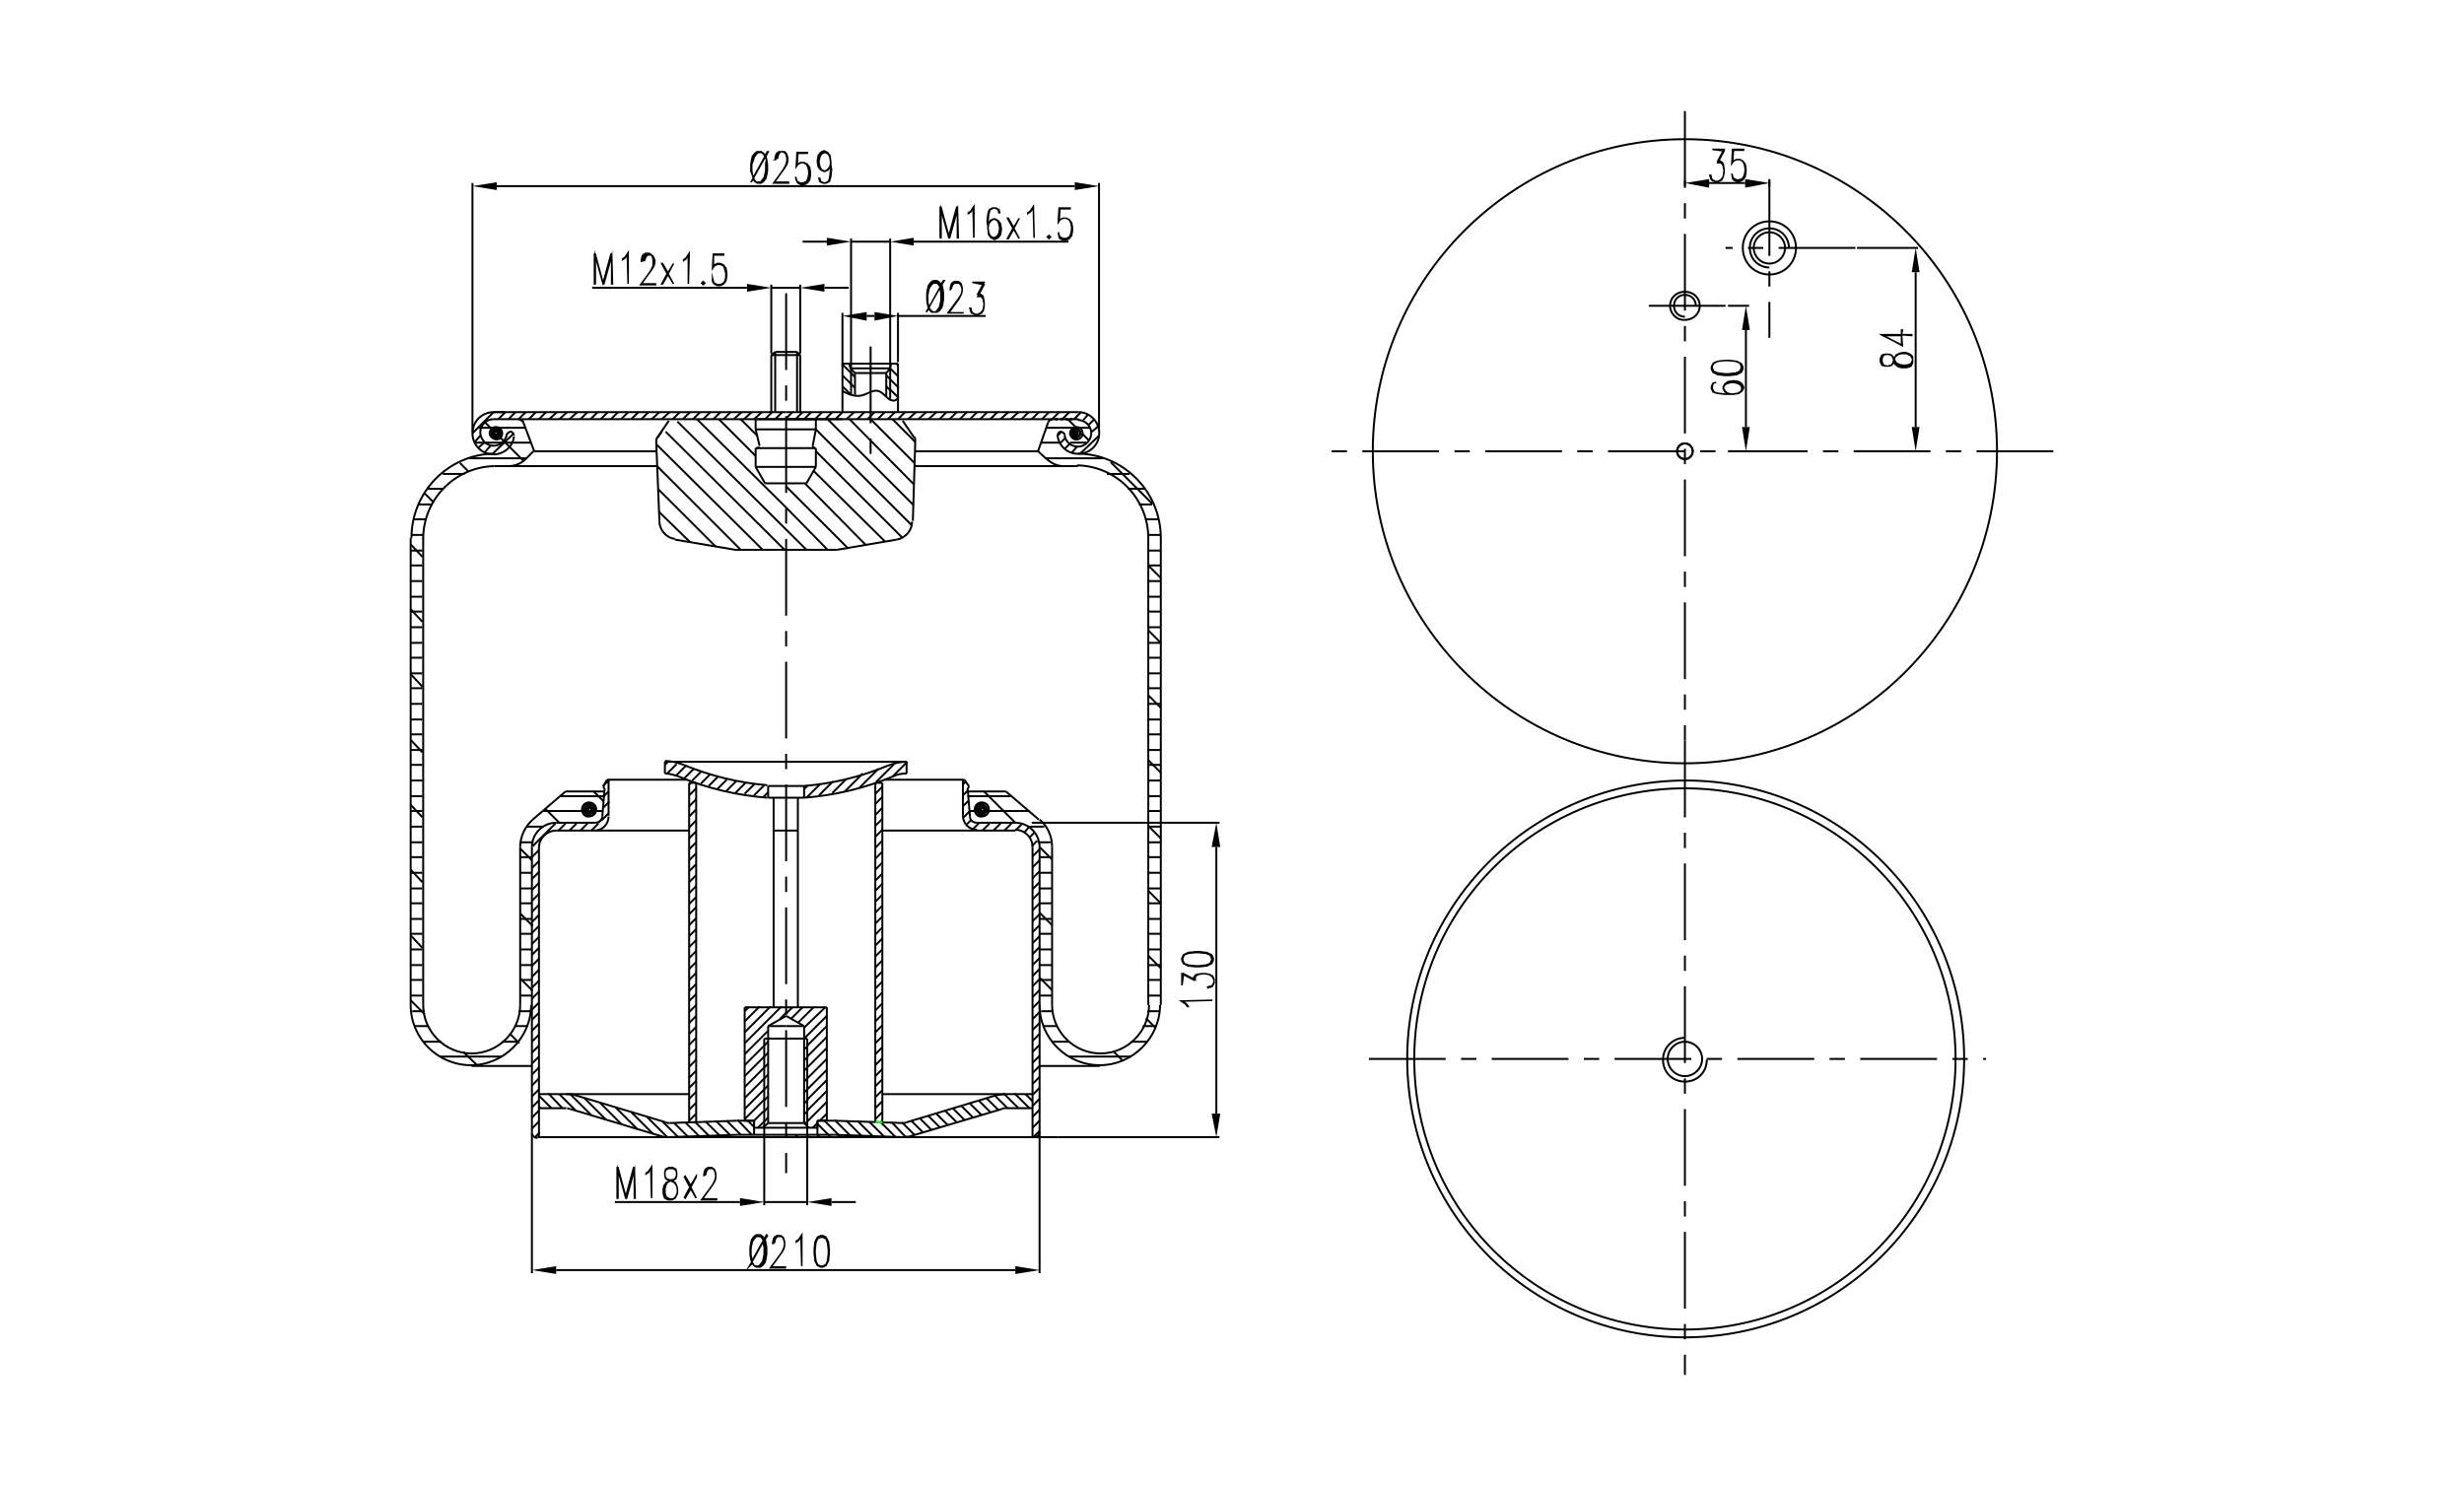 <?xml version="1.0" encoding="utf-8"?>
<!-- Generator: Adobe Illustrator 25.4.1, SVG Export Plug-In . SVG Version: 6.00 Build 0)  -->
<svg version="1.1" id="Livello_1" xmlns="http://www.w3.org/2000/svg" xmlns:xlink="http://www.w3.org/1999/xlink" x="0px" y="0px"
	 viewBox="0 0 315 190" style="enable-background:new 0 0 315 190;" xml:space="preserve">
<g id="assi">
</g>
<g id="vista">
</g>
<g id="fine">
</g>
<g id="_x30_">
</g>
<g id="Defpoints">
</g>
<g id="Sezione">
</g>
<g id="membrana">
</g>
<g id="P-0002">
</g>
<g id="CONTORNI">
	<g>
		<g id="LINE">
			
				<line style="fill:none;stroke:#000000;stroke-width:0.25;stroke-miterlimit:10;stroke-dasharray:9.815,1.963,1.963,1.963;" x1="175" y1="135.4" x2="253.9" y2="135.4"/>
		</g>
		<g id="LINE_46_">
			
				<line style="fill:none;stroke:#000000;stroke-width:0.25;stroke-miterlimit:10;stroke-dasharray:9.815,1.963,1.963,1.963;" x1="220.6" y1="39.1" x2="209.6" y2="39.1"/>
		</g>
		<g id="LINE_47_">
			
				<line style="fill:none;stroke:#000000;stroke-width:0.25;stroke-miterlimit:10;stroke-dasharray:9.815,1.963,1.963,1.963;" x1="237.2" y1="31.7" x2="220.6" y2="31.7"/>
		</g>
		<g id="LINE_48_">
			
				<line style="fill:none;stroke:#000000;stroke-width:0.25;stroke-miterlimit:10;stroke-dasharray:9.815,1.963,1.963,1.963;" x1="111.3" y1="44.3" x2="111.3" y2="58.8"/>
		</g>
		<g id="LINE_49_">
			
				<line style="fill:none;stroke:#000000;stroke-width:0.25;stroke-miterlimit:10;stroke-dasharray:9.815,1.963,1.963,1.963;" x1="226.2" y1="22.9" x2="226.2" y2="43.2"/>
		</g>
		<g id="LINE_112_">
			
				<line style="fill:none;stroke:#000000;stroke-width:0.25;stroke-miterlimit:10;stroke-dasharray:9.815,1.963,1.963,1.963;" x1="262.5" y1="57.7" x2="168.4" y2="57.7"/>
		</g>
		<g id="LINE_199_">
			
				<line style="fill:none;stroke:#000000;stroke-width:0.25;stroke-miterlimit:10;stroke-dasharray:9.815,1.963,1.963,1.963;" x1="215.4" y1="94.7" x2="215.4" y2="175.8"/>
		</g>
		<g id="LINE_310_">
			
				<line style="fill:none;stroke:#000000;stroke-width:0.25;stroke-miterlimit:10;stroke-dasharray:9.815,1.963,1.963,1.963;" x1="100.5" y1="37.5" x2="100.5" y2="150"/>
		</g>
		<g id="LINE_311_">
			
				<line style="fill:none;stroke:#000000;stroke-width:0.25;stroke-miterlimit:10;stroke-dasharray:9.815,1.963,1.963,1.963;" x1="215.4" y1="14.2" x2="215.4" y2="94.7"/>
		</g>
		<g id="LINE_620_">
			<line style="fill:none;stroke:#000000;stroke-width:0.25;stroke-miterlimit:10;" x1="68.3" y1="57.7" x2="84" y2="57.7"/>
		</g>
		<g id="LINE_619_">
			<line style="fill:none;stroke:#000000;stroke-width:0.25;stroke-miterlimit:10;" x1="68.3" y1="57.7" x2="66.9" y2="54"/>
		</g>
		<g id="LINE_618_">
			<line style="fill:none;stroke:#000000;stroke-width:0.25;stroke-miterlimit:10;" x1="63" y1="58" x2="65.7" y2="55.4"/>
		</g>
		<g id="ARC_111_">
			<path style="fill:none;stroke:#000000;stroke-width:0.25;stroke-miterlimit:10;" d="M63.1,52.7c-1.5,0-2.7,1.2-2.7,2.7
				s1.2,2.7,2.7,2.7c1.3,0,2.5-1,2.6-2.3"/>
		</g>
		<g id="LINE_617_">
			<line style="fill:none;stroke:#000000;stroke-width:0.25;stroke-miterlimit:10;" x1="60.7" y1="56.5" x2="61.4" y2="55.7"/>
		</g>
		<g id="LINE_616_">
			<line style="fill:none;stroke:#000000;stroke-width:0.25;stroke-miterlimit:10;" x1="60.4" y1="55.4" x2="63.1" y2="52.7"/>
		</g>
		<g id="ARC_110_">
			<path style="fill:none;stroke:#000000;stroke-width:0.25;stroke-miterlimit:10;" d="M63.1,53.6c-1,0-1.7,0.8-1.7,1.7
				s0.8,1.7,1.7,1.7c0.9,0,1.6-0.7,1.7-1.5"/>
		</g>
		<g id="LINE_615_">
			<line style="fill:none;stroke:#000000;stroke-width:0.25;stroke-miterlimit:10;" x1="66.5" y1="53.6" x2="66.3" y2="53.6"/>
		</g>
		<g id="LINE_614_">
			<line style="fill:none;stroke:#000000;stroke-width:0.25;stroke-miterlimit:10;" x1="66.5" y1="53.6" x2="66.3" y2="53.6"/>
		</g>
		<g id="ARC_109_">
			<path style="fill:none;stroke:#000000;stroke-width:0.25;stroke-miterlimit:10;" d="M66.9,54c-0.1-0.2-0.2-0.3-0.4-0.3"/>
		</g>
		<g id="ARC_108_">
			<path style="fill:none;stroke:#000000;stroke-width:0.25;stroke-miterlimit:10;" d="M66.9,54c-0.1-0.2-0.2-0.3-0.4-0.3"/>
		</g>
		<g id="LINE_613_">
			<line style="fill:none;stroke:#000000;stroke-width:0.25;stroke-miterlimit:10;" x1="63.6" y1="55.8" x2="63.5" y2="55.7"/>
		</g>
		<g id="CIRCLE_65_">
			<path style="fill:none;stroke:#000000;stroke-width:0.25;stroke-miterlimit:10;" d="M62.6,55.4c0-0.4,0.3-0.8,0.8-0.8
				c0.4,0,0.8,0.3,0.8,0.8s-0.3,0.8-0.8,0.8C63,56.1,62.6,55.8,62.6,55.4L62.6,55.4z"/>
		</g>
		<g id="CIRCLE_64_">
			<path style="fill:none;stroke:#000000;stroke-width:0.25;stroke-miterlimit:10;" d="M62.9,55.4c0-0.3,0.2-0.5,0.5-0.5
				c0.3,0,0.5,0.2,0.5,0.5s-0.2,0.5-0.5,0.5S62.9,55.6,62.9,55.4L62.9,55.4z"/>
		</g>
		<g id="CIRCLE_63_">
			<path style="fill:none;stroke:#000000;stroke-width:0.25;stroke-miterlimit:10;" d="M63.1,55.4c0-0.2,0.1-0.3,0.3-0.3
				c0.2,0,0.3,0.1,0.3,0.3s-0.1,0.3-0.3,0.3C63.2,55.7,63.1,55.5,63.1,55.4L63.1,55.4z"/>
		</g>
		<g id="CIRCLE_62_">
			<path style="fill:none;stroke:#000000;stroke-width:0.25;stroke-miterlimit:10;" d="M62.8,55.4c0-0.3,0.3-0.6,0.6-0.6
				S64,55,64,55.4S63.7,56,63.4,56C63,56,62.8,55.7,62.8,55.4L62.8,55.4z"/>
		</g>
		<g id="CIRCLE_61_">
			<path style="fill:none;stroke:#000000;stroke-width:0.25;stroke-miterlimit:10;" d="M63.2,55.4c0-0.1,0.1-0.2,0.2-0.2
				s0.2,0.1,0.2,0.2s-0.1,0.2-0.2,0.2S63.2,55.5,63.2,55.4L63.2,55.4z"/>
		</g>
		<g id="LINE_612_">
			<line style="fill:none;stroke:#000000;stroke-width:0.25;stroke-miterlimit:10;" x1="62" y1="57.8" x2="62.7" y2="57"/>
		</g>
		<g id="LINE_611_">
			<line style="fill:none;stroke:#000000;stroke-width:0.25;stroke-miterlimit:10;" x1="61.2" y1="57.2" x2="61.9" y2="56.6"/>
		</g>
		<g id="ARC_107_">
			<path style="fill:none;stroke:#000000;stroke-width:0.25;stroke-miterlimit:10;" d="M65.7,55.7c0-0.2-0.2-0.5-0.4-0.5
				s-0.5,0.2-0.5,0.4"/>
		</g>
		<g id="LINE_610_">
			<line style="fill:none;stroke:#000000;stroke-width:0.25;stroke-miterlimit:10;" x1="138.1" y1="58" x2="140.5" y2="55.7"/>
		</g>
		<g id="ARC_106_">
			<path style="fill:none;stroke:#000000;stroke-width:0.25;stroke-miterlimit:10;" d="M135.2,55.7c0.2,1.5,1.5,2.5,3,2.3
				c1.5-0.2,2.5-1.5,2.3-3c-0.2-1.3-1.3-2.3-2.6-2.3"/>
		</g>
		<g id="CIRCLE_60_">
			<path style="fill:none;stroke:#000000;stroke-width:0.25;stroke-miterlimit:10;" d="M136.8,55.4c0-0.4,0.4-0.8,0.8-0.8
				s0.8,0.3,0.8,0.8s-0.4,0.8-0.8,0.8S136.8,55.8,136.8,55.4L136.8,55.4z"/>
		</g>
		<g id="LINE_609_">
			<line style="fill:none;stroke:#000000;stroke-width:0.25;stroke-miterlimit:10;" x1="137.3" y1="53.6" x2="138.2" y2="52.7"/>
		</g>
		<g id="ARC_105_">
			<path style="fill:none;stroke:#000000;stroke-width:0.25;stroke-miterlimit:10;" d="M136.1,55.6c0.1,1,1,1.6,1.9,1.5
				s1.6-1,1.5-1.9c-0.1-0.9-0.9-1.5-1.7-1.5"/>
		</g>
		<g id="CIRCLE_59_">
			<path style="fill:none;stroke:#000000;stroke-width:0.25;stroke-miterlimit:10;" d="M137.4,55.4c0-0.1,0.1-0.2,0.1-0.2
				c0.1,0,0.1,0.1,0.1,0.2s-0.1,0.2-0.1,0.2C137.5,55.5,137.4,55.5,137.4,55.4L137.4,55.4z"/>
		</g>
		<g id="CIRCLE_58_">
			<path style="fill:none;stroke:#000000;stroke-width:0.25;stroke-miterlimit:10;" d="M137.2,55.4c0-0.2,0.1-0.3,0.3-0.3
				s0.3,0.1,0.3,0.3s-0.1,0.3-0.3,0.3C137.4,55.7,137.2,55.5,137.2,55.4L137.2,55.4z"/>
		</g>
		<g id="CIRCLE_57_">
			<path style="fill:none;stroke:#000000;stroke-width:0.25;stroke-miterlimit:10;" d="M136.9,55.4c0-0.3,0.3-0.6,0.6-0.6
				s0.6,0.3,0.6,0.6s-0.3,0.6-0.6,0.6S136.9,55.7,136.9,55.4L136.9,55.4z"/>
		</g>
		<g id="CIRCLE_56_">
			<path style="fill:none;stroke:#000000;stroke-width:0.25;stroke-miterlimit:10;" d="M137.1,55.4c0-0.3,0.2-0.5,0.5-0.5
				c0.3,0,0.5,0.2,0.5,0.5s-0.2,0.5-0.5,0.5C137.3,55.8,137.1,55.6,137.1,55.4L137.1,55.4z"/>
		</g>
		<g id="LINE_608_">
			<line style="fill:none;stroke:#000000;stroke-width:0.25;stroke-miterlimit:10;" x1="132.7" y1="57.7" x2="134" y2="54"/>
		</g>
		<g id="LINE_607_">
			<line style="fill:none;stroke:#000000;stroke-width:0.25;stroke-miterlimit:10;" x1="135.6" y1="53.6" x2="135.9" y2="53.6"/>
		</g>
		<g id="LINE_606_">
			<line style="fill:none;stroke:#000000;stroke-width:0.25;stroke-miterlimit:10;" x1="135.6" y1="53.6" x2="135.9" y2="53.6"/>
		</g>
		<g id="LINE_605_">
			<line style="fill:none;stroke:#000000;stroke-width:0.25;stroke-miterlimit:10;" x1="136.2" y1="53.6" x2="136.5" y2="53.6"/>
		</g>
		<g id="LINE_604_">
			<line style="fill:none;stroke:#000000;stroke-width:0.25;stroke-miterlimit:10;" x1="136.8" y1="53.6" x2="137.1" y2="53.6"/>
		</g>
		<g id="LINE_603_">
			<line style="fill:none;stroke:#000000;stroke-width:0.25;stroke-miterlimit:10;" x1="136.2" y1="53.6" x2="136.5" y2="53.6"/>
		</g>
		<g id="LINE_602_">
			<line style="fill:none;stroke:#000000;stroke-width:0.25;stroke-miterlimit:10;" x1="136.8" y1="53.6" x2="137.1" y2="53.6"/>
		</g>
		<g id="LINE_601_">
			<line style="fill:none;stroke:#000000;stroke-width:0.25;stroke-miterlimit:10;" x1="134.5" y1="53.6" x2="134.6" y2="53.6"/>
		</g>
		<g id="LINE_600_">
			<line style="fill:none;stroke:#000000;stroke-width:0.25;stroke-miterlimit:10;" x1="134.9" y1="53.6" x2="135.2" y2="53.6"/>
		</g>
		<g id="LINE_599_">
			<line style="fill:none;stroke:#000000;stroke-width:0.25;stroke-miterlimit:10;" x1="134.9" y1="53.6" x2="135.2" y2="53.6"/>
		</g>
		<g id="LINE_598_">
			<line style="fill:none;stroke:#000000;stroke-width:0.25;stroke-miterlimit:10;" x1="134.5" y1="53.6" x2="134.6" y2="53.6"/>
		</g>
		<g id="ARC_104_">
			<path style="fill:none;stroke:#000000;stroke-width:0.25;stroke-miterlimit:10;" d="M134.6,53.6c-0.3,0-0.5,0.2-0.6,0.4"/>
		</g>
		<g id="LINE_597_">
			<line style="fill:none;stroke:#000000;stroke-width:0.25;stroke-miterlimit:10;" x1="135.8" y1="53.6" x2="136.7" y2="52.7"/>
		</g>
		<g id="LINE_596_">
			<line style="fill:none;stroke:#000000;stroke-width:0.25;stroke-miterlimit:10;" x1="134.5" y1="53.6" x2="135.4" y2="52.7"/>
		</g>
		<g id="LINE_595_">
			<line style="fill:none;stroke:#000000;stroke-width:0.25;stroke-miterlimit:10;" x1="133.2" y1="53.6" x2="134.1" y2="52.7"/>
		</g>
		<g id="LINE_594_">
			<line style="fill:none;stroke:#000000;stroke-width:0.25;stroke-miterlimit:10;" x1="137" y1="57.9" x2="137.7" y2="57.1"/>
		</g>
		<g id="LINE_593_">
			<line style="fill:none;stroke:#000000;stroke-width:0.25;stroke-miterlimit:10;" x1="136.1" y1="57.4" x2="136.8" y2="56.7"/>
		</g>
		<g id="LINE_592_">
			<line style="fill:none;stroke:#000000;stroke-width:0.25;stroke-miterlimit:10;" x1="135.5" y1="56.7" x2="136.2" y2="56"/>
		</g>
		<g id="LINE_591_">
			<line style="fill:none;stroke:#000000;stroke-width:0.25;stroke-miterlimit:10;" x1="135.2" y1="55.7" x2="135.7" y2="55.2"/>
		</g>
		<g id="ARC_103_">
			<path style="fill:none;stroke:#000000;stroke-width:0.25;stroke-miterlimit:10;" d="M136.1,55.6c0-0.2-0.3-0.4-0.5-0.4
				c-0.2,0-0.4,0.3-0.4,0.5"/>
		</g>
		<g id="LINE_590_">
			<line style="fill:none;stroke:#000000;stroke-width:0.25;stroke-miterlimit:10;" x1="139.2" y1="54.3" x2="139.9" y2="53.6"/>
		</g>
		<g id="LINE_589_">
			<line style="fill:none;stroke:#000000;stroke-width:0.25;stroke-miterlimit:10;" x1="138.5" y1="53.7" x2="139.1" y2="53"/>
		</g>
		<g id="LINE_588_">
			<line style="fill:none;stroke:#000000;stroke-width:0.25;stroke-miterlimit:10;" x1="139.6" y1="55.2" x2="140.4" y2="54.5"/>
		</g>
		<g id="LINE_587_">
			<line style="fill:none;stroke:#000000;stroke-width:0.25;stroke-miterlimit:10;" x1="137.9" y1="52.7" x2="111.3" y2="52.7"/>
		</g>
		<g id="LINE_586_">
			<line style="fill:none;stroke:#000000;stroke-width:0.25;stroke-miterlimit:10;" x1="137.9" y1="53.6" x2="100.5" y2="53.6"/>
		</g>
		<g id="LINE_585_">
			<line style="fill:none;stroke:#000000;stroke-width:0.25;stroke-miterlimit:10;" x1="63.1" y1="53.6" x2="100.5" y2="53.6"/>
		</g>
		<g id="LINE_584_">
			<line style="fill:none;stroke:#000000;stroke-width:0.25;stroke-miterlimit:10;" x1="63.1" y1="52.7" x2="100.5" y2="52.7"/>
		</g>
		<g id="LINE_583_">
			<line style="fill:none;stroke:#000000;stroke-width:0.25;stroke-miterlimit:10;" x1="101.9" y1="45" x2="99.1" y2="45"/>
		</g>
		<g id="LINE_582_">
			<line style="fill:none;stroke:#000000;stroke-width:0.25;stroke-miterlimit:10;" x1="102.3" y1="45.4" x2="102.3" y2="52.7"/>
		</g>
		<g id="LINE_581_">
			<line style="fill:none;stroke:#000000;stroke-width:0.25;stroke-miterlimit:10;" x1="98.6" y1="45.4" x2="98.6" y2="52.7"/>
		</g>
		<g id="LINE_580_">
			<line style="fill:none;stroke:#000000;stroke-width:0.25;stroke-miterlimit:10;" x1="101.9" y1="45" x2="101.9" y2="52.7"/>
		</g>
		<g id="LINE_579_">
			<line style="fill:none;stroke:#000000;stroke-width:0.25;stroke-miterlimit:10;" x1="99.1" y1="45" x2="99.1" y2="52.7"/>
		</g>
		<g id="LINE_578_">
			<line style="fill:none;stroke:#000000;stroke-width:0.25;stroke-miterlimit:10;" x1="102.3" y1="45.4" x2="98.6" y2="45.4"/>
		</g>
		<g id="LINE_577_">
			<line style="fill:none;stroke:#000000;stroke-width:0.25;stroke-miterlimit:10;" x1="101.9" y1="45" x2="102.3" y2="45.4"/>
		</g>
		<g id="LINE_576_">
			<line style="fill:none;stroke:#000000;stroke-width:0.25;stroke-miterlimit:10;" x1="99.1" y1="45" x2="98.6" y2="45.4"/>
		</g>
		<g id="CIRCLE_55_">
			<path style="fill:none;stroke:#000000;stroke-width:0.25;stroke-miterlimit:10;" d="M213.5,39.1c0-1,0.8-1.8,1.9-1.8
				s1.9,0.8,1.9,1.8s-0.8,1.8-1.9,1.8C214.4,41,213.5,40.1,213.5,39.1L213.5,39.1z"/>
		</g>
		<g id="CIRCLE_54_">
			<path style="fill:none;stroke:#000000;stroke-width:0.25;stroke-miterlimit:10;" d="M222.8,31.7c0-1.9,1.5-3.4,3.4-3.4
				c1.9,0,3.4,1.5,3.4,3.4c0,1.9-1.5,3.4-3.4,3.4C224.3,35.1,222.8,33.6,222.8,31.7L222.8,31.7z"/>
		</g>
		<g id="CIRCLE_53_">
			<path style="fill:none;stroke:#000000;stroke-width:0.25;stroke-miterlimit:10;" d="M224.2,31.7c0-1.1,0.9-2,2-2s2,0.9,2,2
				s-0.9,2-2,2S224.2,32.8,224.2,31.7L224.2,31.7z"/>
		</g>
		<g id="LINE_575_">
			<line style="fill:none;stroke:#000000;stroke-width:0.25;stroke-miterlimit:10;" x1="114.8" y1="46.5" x2="114.8" y2="52.7"/>
		</g>
		<g id="LINE_574_">
			<line style="fill:none;stroke:#000000;stroke-width:0.25;stroke-miterlimit:10;" x1="107.7" y1="46.5" x2="107.7" y2="52.7"/>
		</g>
		<g id="LINE_573_">
			<line style="fill:none;stroke:#000000;stroke-width:0.25;stroke-miterlimit:10;" x1="111.3" y1="52.7" x2="100.5" y2="52.7"/>
		</g>
		<g id="LINE_572_">
			<line style="fill:none;stroke:#000000;stroke-width:0.25;stroke-miterlimit:10;" x1="114.8" y1="46.5" x2="107.7" y2="46.5"/>
		</g>
		<g id="LINE_571_">
			<line style="fill:none;stroke:#000000;stroke-width:0.25;stroke-miterlimit:10;" x1="107.7" y1="53.6" x2="100.5" y2="53.6"/>
		</g>
		<g id="LINE_570_">
			<line style="fill:none;stroke:#000000;stroke-width:0.25;stroke-miterlimit:10;" x1="113.8" y1="47.2" x2="113.8" y2="51"/>
		</g>
		<g id="LINE_569_">
			<line style="fill:none;stroke:#000000;stroke-width:0.25;stroke-miterlimit:10;" x1="108.8" y1="47.2" x2="108.8" y2="50.4"/>
		</g>
		<g id="LINE_568_">
			<line style="fill:none;stroke:#000000;stroke-width:0.25;stroke-miterlimit:10;" x1="113.3" y1="47.7" x2="113.3" y2="50.7"/>
		</g>
		<g id="LINE_567_">
			<line style="fill:none;stroke:#000000;stroke-width:0.25;stroke-miterlimit:10;" x1="109.3" y1="47.7" x2="109.3" y2="50.5"/>
		</g>
		<g id="LINE_566_">
			<line style="fill:none;stroke:#000000;stroke-width:0.25;stroke-miterlimit:10;" x1="113.9" y1="46.5" x2="113.8" y2="47.1"/>
		</g>
		<g id="LINE_565_">
			<line style="fill:none;stroke:#000000;stroke-width:0.25;stroke-miterlimit:10;" x1="113.8" y1="47.1" x2="108.7" y2="47.1"/>
		</g>
		<g id="LINE_564_">
			<line style="fill:none;stroke:#000000;stroke-width:0.25;stroke-miterlimit:10;" x1="113.8" y1="47.1" x2="113.3" y2="47.7"/>
		</g>
		<g id="LINE_563_">
			<line style="fill:none;stroke:#000000;stroke-width:0.25;stroke-miterlimit:10;" x1="108.6" y1="46.5" x2="108.7" y2="47.1"/>
		</g>
		<g id="LINE_562_">
			<line style="fill:none;stroke:#000000;stroke-width:0.25;stroke-miterlimit:10;" x1="108.7" y1="47.1" x2="109.3" y2="47.7"/>
		</g>
		<g id="LINE_561_">
			<line style="fill:none;stroke:#000000;stroke-width:0.25;stroke-miterlimit:10;" x1="113.3" y1="47.7" x2="109.3" y2="47.7"/>
		</g>
		<g id="LINE_560_">
			<line style="fill:none;stroke:#000000;stroke-width:0.25;stroke-miterlimit:10;" x1="104.2" y1="53.6" x2="100.5" y2="53.6"/>
		</g>
		<g id="LINE_559_">
			<line style="fill:none;stroke:#000000;stroke-width:0.25;stroke-miterlimit:10;" x1="96.8" y1="53.6" x2="100.5" y2="53.6"/>
		</g>
		<g id="LINE_558_">
			<line style="fill:none;stroke:#000000;stroke-width:0.25;stroke-miterlimit:10;" x1="130.6" y1="53.6" x2="131.5" y2="52.7"/>
		</g>
		<g id="LINE_557_">
			<line style="fill:none;stroke:#000000;stroke-width:0.25;stroke-miterlimit:10;" x1="131.9" y1="53.6" x2="132.8" y2="52.7"/>
		</g>
		<g id="LINE_556_">
			<line style="fill:none;stroke:#000000;stroke-width:0.25;stroke-miterlimit:10;" x1="125.3" y1="53.6" x2="126.2" y2="52.7"/>
		</g>
		<g id="LINE_555_">
			<line style="fill:none;stroke:#000000;stroke-width:0.25;stroke-miterlimit:10;" x1="126.6" y1="53.6" x2="127.5" y2="52.7"/>
		</g>
		<g id="LINE_554_">
			<line style="fill:none;stroke:#000000;stroke-width:0.25;stroke-miterlimit:10;" x1="127.9" y1="53.6" x2="128.9" y2="52.7"/>
		</g>
		<g id="LINE_553_">
			<line style="fill:none;stroke:#000000;stroke-width:0.25;stroke-miterlimit:10;" x1="129.2" y1="53.6" x2="130.2" y2="52.7"/>
		</g>
		<g id="LINE_552_">
			<line style="fill:none;stroke:#000000;stroke-width:0.25;stroke-miterlimit:10;" x1="117.4" y1="53.6" x2="118.4" y2="52.7"/>
		</g>
		<g id="LINE_551_">
			<line style="fill:none;stroke:#000000;stroke-width:0.25;stroke-miterlimit:10;" x1="118.7" y1="53.6" x2="119.7" y2="52.7"/>
		</g>
		<g id="LINE_550_">
			<line style="fill:none;stroke:#000000;stroke-width:0.25;stroke-miterlimit:10;" x1="120.1" y1="53.6" x2="121" y2="52.7"/>
		</g>
		<g id="LINE_549_">
			<line style="fill:none;stroke:#000000;stroke-width:0.25;stroke-miterlimit:10;" x1="121.4" y1="53.6" x2="122.3" y2="52.7"/>
		</g>
		<g id="LINE_548_">
			<line style="fill:none;stroke:#000000;stroke-width:0.25;stroke-miterlimit:10;" x1="122.7" y1="53.6" x2="123.6" y2="52.7"/>
		</g>
		<g id="LINE_547_">
			<line style="fill:none;stroke:#000000;stroke-width:0.25;stroke-miterlimit:10;" x1="124" y1="53.6" x2="124.9" y2="52.7"/>
		</g>
		<g id="LINE_546_">
			<line style="fill:none;stroke:#000000;stroke-width:0.25;stroke-miterlimit:10;" x1="114.8" y1="53.6" x2="115.7" y2="52.7"/>
		</g>
		<g id="LINE_545_">
			<line style="fill:none;stroke:#000000;stroke-width:0.25;stroke-miterlimit:10;" x1="116.1" y1="53.6" x2="117.1" y2="52.7"/>
		</g>
		<g id="LINE_544_">
			<line style="fill:none;stroke:#000000;stroke-width:0.25;stroke-miterlimit:10;" x1="104.2" y1="53.6" x2="105.1" y2="52.7"/>
		</g>
		<g id="LINE_543_">
			<line style="fill:none;stroke:#000000;stroke-width:0.25;stroke-miterlimit:10;" x1="105.5" y1="53.6" x2="106.4" y2="52.7"/>
		</g>
		<g id="LINE_542_">
			<line style="fill:none;stroke:#000000;stroke-width:0.25;stroke-miterlimit:10;" x1="106.8" y1="53.6" x2="107.7" y2="52.7"/>
		</g>
		<g id="LINE_541_">
			<line style="fill:none;stroke:#000000;stroke-width:0.25;stroke-miterlimit:10;" x1="102.8" y1="53.6" x2="103.7" y2="52.7"/>
		</g>
		<g id="LINE_540_">
			<line style="fill:none;stroke:#000000;stroke-width:0.25;stroke-miterlimit:10;" x1="63.7" y1="53.6" x2="64.6" y2="52.7"/>
		</g>
		<g id="LINE_539_">
			<line style="fill:none;stroke:#000000;stroke-width:0.25;stroke-miterlimit:10;" x1="65" y1="53.6" x2="65.9" y2="52.7"/>
		</g>
		<g id="LINE_538_">
			<line style="fill:none;stroke:#000000;stroke-width:0.25;stroke-miterlimit:10;" x1="66.3" y1="53.6" x2="67.2" y2="52.7"/>
		</g>
		<g id="LINE_537_">
			<line style="fill:none;stroke:#000000;stroke-width:0.25;stroke-miterlimit:10;" x1="67.6" y1="53.6" x2="68.5" y2="52.7"/>
		</g>
		<g id="LINE_536_">
			<line style="fill:none;stroke:#000000;stroke-width:0.25;stroke-miterlimit:10;" x1="70.2" y1="53.6" x2="71.2" y2="52.7"/>
		</g>
		<g id="LINE_535_">
			<line style="fill:none;stroke:#000000;stroke-width:0.25;stroke-miterlimit:10;" x1="68.9" y1="53.6" x2="69.8" y2="52.7"/>
		</g>
		<g id="LINE_534_">
			<line style="fill:none;stroke:#000000;stroke-width:0.25;stroke-miterlimit:10;" x1="71.5" y1="53.6" x2="72.5" y2="52.7"/>
		</g>
		<g id="LINE_533_">
			<line style="fill:none;stroke:#000000;stroke-width:0.25;stroke-miterlimit:10;" x1="79.4" y1="53.6" x2="80.3" y2="52.7"/>
		</g>
		<g id="LINE_532_">
			<line style="fill:none;stroke:#000000;stroke-width:0.25;stroke-miterlimit:10;" x1="78.1" y1="53.6" x2="79" y2="52.7"/>
		</g>
		<g id="LINE_531_">
			<line style="fill:none;stroke:#000000;stroke-width:0.25;stroke-miterlimit:10;" x1="76.8" y1="53.6" x2="77.7" y2="52.7"/>
		</g>
		<g id="LINE_530_">
			<line style="fill:none;stroke:#000000;stroke-width:0.25;stroke-miterlimit:10;" x1="75.5" y1="53.6" x2="76.4" y2="52.7"/>
		</g>
		<g id="LINE_529_">
			<line style="fill:none;stroke:#000000;stroke-width:0.25;stroke-miterlimit:10;" x1="74.2" y1="53.6" x2="75.1" y2="52.7"/>
		</g>
		<g id="LINE_528_">
			<line style="fill:none;stroke:#000000;stroke-width:0.25;stroke-miterlimit:10;" x1="72.8" y1="53.6" x2="73.8" y2="52.7"/>
		</g>
		<g id="LINE_527_">
			<line style="fill:none;stroke:#000000;stroke-width:0.25;stroke-miterlimit:10;" x1="86" y1="53.6" x2="86.9" y2="52.7"/>
		</g>
		<g id="LINE_526_">
			<line style="fill:none;stroke:#000000;stroke-width:0.25;stroke-miterlimit:10;" x1="84.6" y1="53.6" x2="85.6" y2="52.7"/>
		</g>
		<g id="LINE_525_">
			<line style="fill:none;stroke:#000000;stroke-width:0.25;stroke-miterlimit:10;" x1="83.3" y1="53.6" x2="84.3" y2="52.7"/>
		</g>
		<g id="LINE_524_">
			<line style="fill:none;stroke:#000000;stroke-width:0.25;stroke-miterlimit:10;" x1="82" y1="53.6" x2="82.9" y2="52.7"/>
		</g>
		<g id="LINE_523_">
			<line style="fill:none;stroke:#000000;stroke-width:0.25;stroke-miterlimit:10;" x1="80.7" y1="53.6" x2="81.6" y2="52.7"/>
		</g>
		<g id="LINE_522_">
			<line style="fill:none;stroke:#000000;stroke-width:0.25;stroke-miterlimit:10;" x1="89.9" y1="53.6" x2="90.8" y2="52.7"/>
		</g>
		<g id="LINE_521_">
			<line style="fill:none;stroke:#000000;stroke-width:0.25;stroke-miterlimit:10;" x1="88.6" y1="53.6" x2="89.5" y2="52.7"/>
		</g>
		<g id="LINE_520_">
			<line style="fill:none;stroke:#000000;stroke-width:0.25;stroke-miterlimit:10;" x1="87.3" y1="53.6" x2="88.2" y2="52.7"/>
		</g>
		<g id="LINE_519_">
			<line style="fill:none;stroke:#000000;stroke-width:0.25;stroke-miterlimit:10;" x1="95.1" y1="53.6" x2="96.1" y2="52.7"/>
		</g>
		<g id="LINE_518_">
			<line style="fill:none;stroke:#000000;stroke-width:0.25;stroke-miterlimit:10;" x1="93.8" y1="53.6" x2="94.8" y2="52.7"/>
		</g>
		<g id="LINE_517_">
			<line style="fill:none;stroke:#000000;stroke-width:0.25;stroke-miterlimit:10;" x1="92.5" y1="53.6" x2="93.4" y2="52.7"/>
		</g>
		<g id="LINE_516_">
			<line style="fill:none;stroke:#000000;stroke-width:0.25;stroke-miterlimit:10;" x1="91.2" y1="53.6" x2="92.1" y2="52.7"/>
		</g>
		<g id="LINE_515_">
			<line style="fill:none;stroke:#000000;stroke-width:0.25;stroke-miterlimit:10;" x1="97.8" y1="53.6" x2="98.7" y2="52.7"/>
		</g>
		<g id="LINE_514_">
			<line style="fill:none;stroke:#000000;stroke-width:0.25;stroke-miterlimit:10;" x1="96.4" y1="53.6" x2="97.4" y2="52.7"/>
		</g>
		<g id="LINE_513_">
			<line style="fill:none;stroke:#000000;stroke-width:0.25;stroke-miterlimit:10;" x1="60.4" y1="55.2" x2="60.4" y2="23.4"/>
		</g>
		<g id="LINE_512_">
			<line style="fill:none;stroke:#000000;stroke-width:0.25;stroke-miterlimit:10;" x1="140.5" y1="55.1" x2="140.5" y2="23.4"/>
		</g>
		<g id="LINE_511_">
			<line style="fill:none;stroke:#000000;stroke-width:0.25;stroke-miterlimit:10;" x1="63.5" y1="23.8" x2="137.4" y2="23.8"/>
		</g>
		<g id="SOLID_39_">
			<polygon points="63.5,23.3 60.4,23.8 63.5,24.3 			"/>
		</g>
		<g id="SOLID_38_">
			<polygon points="137.4,23.3 140.5,23.8 137.4,24.3 			"/>
		</g>
		<g id="MTEXT_19_">
			<g>
				<path style="stroke:#000000;stroke-width:0.2;stroke-miterlimit:10;" d="M96,23.3l0.3-0.5h0l-0.1-0.4L96,21.9v-0.9l0.1-0.6
					l0.1-0.4l0.3-0.4l0.3-0.2h0.5l0.3,0.2l0.2,0.3l0.3-0.5l0.1,0L97.9,20h0l0.1,0.4l0.1,0.6v0.9L98,22.4l-0.1,0.4l-0.3,0.4l-0.3,0.2
					h-0.5l-0.3-0.2l-0.2-0.3L96,23.3L96,23.3z M96.3,22.7l1.5-2.7l-0.2-0.3l-0.2-0.2h-0.5l-0.2,0.2l-0.3,0.4l-0.1,0.4L96.1,21v0.9
					l0.1,0.5L96.3,22.7z M97.8,20.1l-1.5,2.7l0.2,0.3l0.2,0.2h0.5l0.2-0.2l0.3-0.4l0.1-0.4l0.1-0.5v-0.9L98,20.4L97.8,20.1z"/>
				<path style="stroke:#000000;stroke-width:0.2;stroke-miterlimit:10;" d="M99.1,20.4v-0.2l0.1-0.4l0.1-0.2l0.3-0.2h0.5l0.3,0.2
					l0.1,0.2l0.1,0.4v0.4l-0.1,0.4l-0.3,0.6L99,23.3h1.8v0.1h-1.9l1.4-1.9l0.3-0.5l0.1-0.4v-0.4l-0.1-0.4l-0.1-0.2l-0.2-0.2h-0.5
					l-0.2,0.2l-0.1,0.2l-0.1,0.4L99.1,20.4C99.2,20.4,99.1,20.4,99.1,20.4z"/>
				<path style="stroke:#000000;stroke-width:0.2;stroke-miterlimit:10;" d="M101.7,22.6l0.1,0.4l0.1,0.2l0.4,0.2h0.4l0.4-0.2
					l0.2-0.4l0.1-0.5v-0.4l-0.1-0.5l-0.2-0.4l-0.4-0.2h-0.4L102,21l-0.2,0.3l0.1-1.8h1.3v0.1H102l-0.1,1.5l0.1-0.1l0.4-0.2h0.4
					l0.4,0.2l0.3,0.4l0.1,0.6v0.4l-0.1,0.6l-0.3,0.4l-0.4,0.2h-0.4l-0.4-0.2l-0.1-0.2L101.7,22.6L101.7,22.6z"/>
				<path style="stroke:#000000;stroke-width:0.2;stroke-miterlimit:10;" d="M106.2,21l-0.1,0.3l-0.3,0.4l-0.4,0.2h-0.1l-0.4-0.2
					l-0.3-0.4l-0.1-0.6v-0.2l0.1-0.6l0.3-0.4l0.4-0.2h0.1l0.4,0.2l0.3,0.4l0.1,0.8v0.9l-0.1,0.9L106,23l-0.1,0.2l-0.4,0.2h-0.3
					l-0.4-0.2l-0.1-0.4l0.1,0l0.1,0.4l0.4,0.2h0.3l0.4-0.2l0.1-0.2l0.1-0.4l0.1-0.9L106.2,21L106.2,21z M106.2,20.8l-0.1-0.7
					l-0.2-0.4l-0.4-0.2h-0.1l-0.4,0.2l-0.2,0.4l-0.1,0.5v0.2l0.1,0.5l0.2,0.4l0.4,0.2h0.1l0.4-0.2l0.2-0.4L106.2,20.8z"/>
			</g>
		</g>
		<g id="LINE_510_">
			<line style="fill:none;stroke:#000000;stroke-width:0.25;stroke-miterlimit:10;" x1="113.8" y1="47" x2="113.8" y2="30.5"/>
		</g>
		<g id="LINE_509_">
			<line style="fill:none;stroke:#000000;stroke-width:0.25;stroke-miterlimit:10;" x1="108.8" y1="47" x2="108.8" y2="30.5"/>
		</g>
		<g id="LINE_508_">
			<line style="fill:none;stroke:#000000;stroke-width:0.25;stroke-miterlimit:10;" x1="105.7" y1="30.9" x2="102.6" y2="30.9"/>
		</g>
		<g id="LINE_507_">
			<line style="fill:none;stroke:#000000;stroke-width:0.25;stroke-miterlimit:10;" x1="116.8" y1="30.9" x2="136.6" y2="30.9"/>
		</g>
		<g id="LINE_506_">
			<line style="fill:none;stroke:#000000;stroke-width:0.25;stroke-miterlimit:10;" x1="108.8" y1="30.9" x2="113.8" y2="30.9"/>
		</g>
		<g id="SOLID_37_">
			<polygon points="105.7,30.4 108.8,30.9 105.7,31.4 			"/>
		</g>
		<g id="SOLID_36_">
			<polygon points="116.8,30.4 113.8,30.9 116.8,31.4 			"/>
		</g>
		<g id="MTEXT_18_">
			<g>
				<path style="stroke:#000000;stroke-width:0.2;stroke-miterlimit:10;" d="M122.5,30.4L122.5,30.4l-0.1-3.6l-1,3.6h-0.1l-1-3.6
					v3.6h-0.1v-3.9h0.1l1,3.7l1-3.7h0.1V30.4z"/>
				<path style="stroke:#000000;stroke-width:0.2;stroke-miterlimit:10;" d="M124.5,30.4L124.5,30.4l-0.1-3.8l-0.3,0.5l-0.3,0.2
					l0-0.1l0.3-0.2l0.4-0.6h0L124.5,30.4L124.5,30.4z"/>
				<path style="stroke:#000000;stroke-width:0.2;stroke-miterlimit:10;" d="M126.3,28.9l0.1-0.3l0.3-0.4l0.4-0.2h0.1l0.4,0.2
					l0.3,0.4l0.1,0.6v0.2l-0.1,0.6l-0.3,0.4l-0.4,0.2h-0.1l-0.4-0.2l-0.3-0.4l-0.1-0.8v-0.9l0.1-0.9l0.1-0.4l0.1-0.2l0.4-0.2h0.3
					l0.4,0.2l0.1,0.4l-0.1,0l-0.1-0.4l-0.4-0.2h-0.3l-0.4,0.2l-0.1,0.2l-0.1,0.4l-0.1,0.9L126.3,28.9L126.3,28.9z M126.3,29.1
					l0.1,0.7l0.2,0.4l0.4,0.2h0.1l0.4-0.2l0.2-0.4l0.1-0.5v-0.2l-0.1-0.5l-0.2-0.4l-0.4-0.2h-0.1l-0.4,0.2l-0.2,0.4L126.3,29.1z"/>
				<path style="stroke:#000000;stroke-width:0.2;stroke-miterlimit:10;" d="M130.3,30.5l-0.7-1.2l-0.7,1.2l-0.1,0l0.7-1.3l-0.7-1.3
					l0.1,0l0.7,1.2l0.7-1.2l0,0l-0.7,1.3L130.3,30.5L130.3,30.5z"/>
				<path style="stroke:#000000;stroke-width:0.2;stroke-miterlimit:10;" d="M132.2,30.4L132.2,30.4l-0.1-3.8l-0.4,0.5l-0.3,0.2
					l0-0.1l0.3-0.2l0.4-0.6h0L132.2,30.4L132.2,30.4z"/>
				<path style="stroke:#000000;stroke-width:0.2;stroke-miterlimit:10;" d="M134.1,30.5l-0.2-0.2l0.2-0.2l0.2,0.2L134.1,30.5z"/>
				<path style="stroke:#000000;stroke-width:0.2;stroke-miterlimit:10;" d="M135.3,29.7l0.1,0.4l0.1,0.2l0.4,0.2h0.4l0.4-0.2
					l0.2-0.4l0.1-0.5V29l-0.1-0.5l-0.2-0.4l-0.4-0.2h-0.4l-0.4,0.2l-0.2,0.3l0.1-1.8h1.4v0.1h-1.3l-0.1,1.5l0.1-0.1l0.4-0.2h0.4
					l0.4,0.2l0.3,0.4l0.1,0.6v0.4l-0.1,0.6l-0.3,0.4l-0.4,0.2h-0.4l-0.4-0.2l-0.1-0.2L135.3,29.7L135.3,29.7z"/>
			</g>
		</g>
		<g id="LINE_505_">
			<line style="fill:none;stroke:#000000;stroke-width:0.25;stroke-miterlimit:10;" x1="114.8" y1="46.3" x2="114.8" y2="40"/>
		</g>
		<g id="LINE_504_">
			<line style="fill:none;stroke:#000000;stroke-width:0.25;stroke-miterlimit:10;" x1="107.7" y1="46.8" x2="107.7" y2="40"/>
		</g>
		<g id="LINE_503_">
			<line style="fill:none;stroke:#000000;stroke-width:0.25;stroke-miterlimit:10;" x1="110.8" y1="40.4" x2="111.8" y2="40.4"/>
		</g>
		<g id="LINE_502_">
			<line style="fill:none;stroke:#000000;stroke-width:0.25;stroke-miterlimit:10;" x1="114.8" y1="40.4" x2="126" y2="40.4"/>
		</g>
		<g id="SOLID_35_">
			<polygon points="110.8,39.9 107.7,40.4 110.8,41 			"/>
		</g>
		<g id="SOLID_34_">
			<polygon points="111.8,39.9 114.8,40.4 111.8,41 			"/>
		</g>
		<g id="MTEXT_17_">
			<g>
				<path style="stroke:#000000;stroke-width:0.2;stroke-miterlimit:10;" d="M118.4,39.9l0.3-0.5h0l-0.1-0.4l-0.1-0.6v-0.9l0.1-0.6
					l0.1-0.4l0.3-0.4l0.3-0.2h0.5l0.3,0.2l0.2,0.3l0.3-0.5l0.1,0l-0.3,0.5l0,0l0.1,0.4l0.1,0.6v0.9l-0.1,0.6l-0.1,0.4l-0.3,0.4
					l-0.3,0.2h-0.5l-0.3-0.2l-0.2-0.3L118.4,39.9L118.4,39.9z M118.7,39.4l1.5-2.7l-0.2-0.3l-0.2-0.2h-0.5l-0.2,0.2l-0.3,0.4
					l-0.1,0.4l-0.1,0.5v0.9l0.1,0.5L118.7,39.4z M120.2,36.7l-1.5,2.7l0.2,0.3l0.2,0.2h0.5l0.2-0.2l0.3-0.4l0.1-0.4l0.1-0.5v-0.9
					l-0.1-0.5L120.2,36.7z"/>
				<path style="stroke:#000000;stroke-width:0.2;stroke-miterlimit:10;" d="M121.5,37v-0.2l0.1-0.4l0.1-0.2l0.3-0.2h0.5l0.3,0.2
					l0.1,0.2l0.1,0.4v0.4l-0.1,0.4l-0.3,0.6l-1.3,1.8h1.8V40h-1.9l1.4-1.9l0.3-0.5l0.1-0.4v-0.3l-0.1-0.3l-0.1-0.2l-0.2-0.2H122
					l-0.2,0.2l-0.1,0.2l-0.1,0.3L121.5,37L121.5,37L121.5,37z"/>
				<path style="stroke:#000000;stroke-width:0.2;stroke-miterlimit:10;" d="M124.3,36.1h1.5l-0.8,1.5h0.3l0.3,0.2l0.1,0.2l0.1,0.6
					v0.4l-0.1,0.6l-0.3,0.4l-0.4,0.2h-0.4l-0.4-0.2l-0.1-0.2l-0.1-0.4l0.1,0l0.1,0.4l0.1,0.2l0.4,0.2h0.4l0.4-0.2l0.2-0.3l0.1-0.5
					v-0.4l-0.1-0.5l-0.1-0.2l-0.2-0.2h-0.4l0.8-1.5L124.3,36.1L124.3,36.1L124.3,36.1z"/>
			</g>
		</g>
		<g id="LINE_501_">
			<line style="fill:none;stroke:#000000;stroke-width:0.25;stroke-miterlimit:10;" x1="102.3" y1="45.2" x2="102.3" y2="36.4"/>
		</g>
		<g id="LINE_500_">
			<line style="fill:none;stroke:#000000;stroke-width:0.25;stroke-miterlimit:10;" x1="98.6" y1="45.2" x2="98.6" y2="36.4"/>
		</g>
		<g id="LINE_499_">
			<line style="fill:none;stroke:#000000;stroke-width:0.25;stroke-miterlimit:10;" x1="105.4" y1="36.8" x2="108.5" y2="36.8"/>
		</g>
		<g id="LINE_498_">
			<line style="fill:none;stroke:#000000;stroke-width:0.25;stroke-miterlimit:10;" x1="95.5" y1="36.8" x2="75.7" y2="36.8"/>
		</g>
		<g id="LINE_497_">
			<line style="fill:none;stroke:#000000;stroke-width:0.25;stroke-miterlimit:10;" x1="102.3" y1="36.8" x2="98.6" y2="36.8"/>
		</g>
		<g id="SOLID_33_">
			<polygon points="105.4,36.3 102.3,36.8 105.4,37.3 			"/>
		</g>
		<g id="SOLID_32_">
			<polygon points="95.5,36.3 98.6,36.8 95.5,37.3 			"/>
		</g>
		<g id="MTEXT_16_">
			<g>
				<path style="stroke:#000000;stroke-width:0.2;stroke-miterlimit:10;" d="M78.3,36.3L78.3,36.3l-0.1-3.6l-1,3.6h-0.1l-1-3.6v3.6
					h-0.1v-3.8h0.1l1,3.7l1-3.7h0.1V36.3z"/>
				<path style="stroke:#000000;stroke-width:0.2;stroke-miterlimit:10;" d="M80.3,36.3L80.3,36.3l-0.1-3.8l-0.3,0.5l-0.3,0.2l0-0.1
					l0.3-0.2l0.4-0.6h0L80.3,36.3L80.3,36.3z"/>
				<path style="stroke:#000000;stroke-width:0.2;stroke-miterlimit:10;" d="M82,33.4v-0.2l0.1-0.4l0.1-0.2l0.3-0.2h0.5l0.3,0.2
					l0.1,0.2l0.1,0.4v0.4L83.5,34l-0.3,0.6L82,36.3h1.8v0.1h-1.9l1.4-1.9l0.3-0.5l0.1-0.4v-0.3l-0.1-0.3l-0.1-0.2l-0.2-0.2h-0.5
					l-0.2,0.2l-0.1,0.2l-0.1,0.3L82,33.4L82,33.4L82,33.4z"/>
				<path style="stroke:#000000;stroke-width:0.2;stroke-miterlimit:10;" d="M86.1,36.3l-0.7-1.2l-0.7,1.2l-0.1,0l0.7-1.3l-0.7-1.3
					l0.1,0l0.7,1.2l0.7-1.2l0,0L85.4,35L86.1,36.3L86.1,36.3z"/>
				<path style="stroke:#000000;stroke-width:0.2;stroke-miterlimit:10;" d="M88,36.3L88,36.3L88,32.6l-0.3,0.5l-0.3,0.2l0-0.1
					l0.3-0.2l0.4-0.6h0L88,36.3L88,36.3z"/>
				<path style="stroke:#000000;stroke-width:0.2;stroke-miterlimit:10;" d="M89.9,36.4l-0.2-0.2l0.2-0.2l0.2,0.2L89.9,36.4z"/>
				<path style="stroke:#000000;stroke-width:0.2;stroke-miterlimit:10;" d="M91.1,35.6l0.1,0.4l0.1,0.2l0.4,0.2h0.4l0.4-0.2
					l0.2-0.3l0.1-0.5v-0.4l-0.1-0.5L92.5,34l-0.4-0.2h-0.4L91.3,34l-0.2,0.3l0.1-1.8h1.3v0.1h-1.3L91.2,34l0.1-0.1l0.4-0.2h0.4
					l0.4,0.2l0.3,0.4l0.1,0.6v0.4l-0.1,0.6l-0.3,0.4l-0.4,0.2h-0.4l-0.4-0.2L91.1,36L91.1,35.6L91.1,35.6z"/>
			</g>
		</g>
		<g id="LINE_496_">
			<line style="fill:none;stroke:#000000;stroke-width:0.25;stroke-miterlimit:10;" x1="237.4" y1="57.7" x2="245.2" y2="57.7"/>
		</g>
		<g id="LINE_495_">
			<line style="fill:none;stroke:#000000;stroke-width:0.25;stroke-miterlimit:10;" x1="237.4" y1="31.7" x2="245.2" y2="31.7"/>
		</g>
		<g id="LINE_494_">
			<line style="fill:none;stroke:#000000;stroke-width:0.25;stroke-miterlimit:10;" x1="244.9" y1="54.6" x2="244.9" y2="34.8"/>
		</g>
		<g id="SOLID_31_">
			<polygon points="244.4,54.6 244.9,57.7 245.4,54.6 			"/>
		</g>
		<g id="SOLID_30_">
			<polygon points="244.4,34.8 244.9,31.7 245.4,34.8 			"/>
		</g>
		<g id="MTEXT_15_">
			<g>
				<path style="stroke:#000000;stroke-width:0.2;stroke-miterlimit:10;" d="M242.1,46.1l-0.1,0.3l-0.2,0.3l-0.4,0.1h-0.4l-0.4-0.1
					l-0.2-0.4v-0.5l0.2-0.4l0.4-0.1h0.4l0.4,0.1l0.2,0.3l0.1,0.3l0,0l0.2-0.4l0.4-0.3l0.4-0.1h0.6l0.6,0.3l0.2,0.4v0.5l-0.2,0.4
					l-0.2,0.1l-0.4,0.1h-0.6l-0.4-0.1l-0.4-0.3L242.1,46.1z M242.1,46l-0.1-0.4l-0.2-0.2l-0.3-0.1h-0.4l-0.3,0.1l-0.2,0.4v0.5
					l0.2,0.4l0.3,0.1h0.4l0.3-0.1l0.2-0.2L242.1,46z M244.2,45.3l-0.5-0.2h-0.5l-0.4,0.1l-0.4,0.2l-0.2,0.4l-0.1,0.1l0.1,0.1
					l0.2,0.4l0.4,0.2l0.4,0.1h0.5l0.4-0.1l0.2-0.1l0.2-0.4v-0.5L244.2,45.3z"/>
				<path style="stroke:#000000;stroke-width:0.2;stroke-miterlimit:10;" d="M243.1,42.8v-0.6h0.1L243.1,42.8h1.3v0.1L243.1,42.8
					l0.1,1.4l-2.6-1.4v0H243.1z M243.1,42.9h-2.4l2.4,1.2V42.9z"/>
			</g>
		</g>
		<g id="LINE_493_">
			<line style="fill:none;stroke:#000000;stroke-width:0.25;stroke-miterlimit:10;" x1="220.9" y1="39.1" x2="223.6" y2="39.1"/>
		</g>
		<g id="LINE_492_">
			<line style="fill:none;stroke:#000000;stroke-width:0.25;stroke-miterlimit:10;" x1="220.9" y1="57.7" x2="223.6" y2="57.7"/>
		</g>
		<g id="LINE_491_">
			<line style="fill:none;stroke:#000000;stroke-width:0.25;stroke-miterlimit:10;" x1="223.2" y1="42.2" x2="223.2" y2="54.6"/>
		</g>
		<g id="SOLID_29_">
			<polygon points="222.7,42.2 223.2,39.1 223.7,42.2 			"/>
		</g>
		<g id="SOLID_28_">
			<polygon points="222.7,54.6 223.2,57.7 223.7,54.6 			"/>
		</g>
		<g id="MTEXT_14_">
			<g>
				<path style="stroke:#000000;stroke-width:0.2;stroke-miterlimit:10;" d="M221.2,50.4l-0.3-0.1l-0.4-0.3l-0.2-0.4v-0.1l0.2-0.4
					l0.4-0.3l0.6-0.1h0.2l0.6,0.1l0.4,0.3l0.2,0.4v0.1l-0.2,0.4l-0.4,0.3l-0.8,0.1h-0.9l-0.9-0.1l-0.4-0.1l-0.2-0.1l-0.2-0.4v-0.3
					L219,49l0.4-0.1l0,0l-0.4,0.1l-0.2,0.4v0.3l0.2,0.4l0.2,0.1l0.4,0.1l0.9,0.1L221.2,50.4L221.2,50.4z M221.4,50.4l0.7-0.1
					l0.4-0.2l0.2-0.4v-0.1l-0.2-0.4l-0.4-0.2l-0.5-0.1h-0.2l-0.5,0.1l-0.4,0.2l-0.2,0.4v0.1l0.2,0.4l0.4,0.2L221.4,50.4z"/>
				<path style="stroke:#000000;stroke-width:0.2;stroke-miterlimit:10;" d="M222,46.2l0.6,0.3l0.2,0.4v0.3l-0.2,0.4l-0.6,0.3
					l-0.9,0.1h-0.6l-0.9-0.1l-0.6-0.3l-0.2-0.4v-0.3l0.2-0.4l0.6-0.3l0.9-0.1h0.6L222,46.2z M221.9,46.2l-0.9-0.1h-0.5l-0.9,0.1
					l-0.5,0.2l-0.2,0.4v0.3l0.2,0.4l0.5,0.2l0.9,0.1h0.5l0.9-0.1l0.5-0.2l0.2-0.4v-0.3l-0.2-0.4L221.9,46.2z"/>
			</g>
		</g>
		<g id="SPLINE_1_">
			<path style="fill:none;stroke:#000000;stroke-width:0.25;stroke-miterlimit:10;" d="M114.8,50.9c-0.2,0.2-0.4,0.4-0.7,0.3
				c-0.6,0-1.1-1-1.8-1.2c-0.6-0.2-1.3,0.3-1.9,0.5c-0.9,0.3-1.8,0-2.7-0.5"/>
		</g>
		<g id="LINE_490_">
			<line style="fill:none;stroke:#000000;stroke-width:0.25;stroke-miterlimit:10;" x1="112.2" y1="53.6" x2="113.1" y2="52.7"/>
		</g>
		<g id="LINE_489_">
			<line style="fill:none;stroke:#000000;stroke-width:0.25;stroke-miterlimit:10;" x1="113.5" y1="53.6" x2="114.4" y2="52.7"/>
		</g>
		<g id="LINE_488_">
			<line style="fill:none;stroke:#000000;stroke-width:0.25;stroke-miterlimit:10;" x1="108.2" y1="53.6" x2="109.2" y2="52.7"/>
		</g>
		<g id="LINE_487_">
			<line style="fill:none;stroke:#000000;stroke-width:0.25;stroke-miterlimit:10;" x1="109.6" y1="53.6" x2="110.5" y2="52.7"/>
		</g>
		<g id="LINE_486_">
			<line style="fill:none;stroke:#000000;stroke-width:0.25;stroke-miterlimit:10;" x1="110.9" y1="53.6" x2="111.8" y2="52.7"/>
		</g>
		<g id="LINE_485_">
			<line style="fill:none;stroke:#000000;stroke-width:0.25;stroke-miterlimit:10;" x1="99.1" y1="53.6" x2="100" y2="52.7"/>
		</g>
		<g id="LINE_484_">
			<line style="fill:none;stroke:#000000;stroke-width:0.25;stroke-miterlimit:10;" x1="100.4" y1="53.6" x2="101.3" y2="52.7"/>
		</g>
		<g id="LINE_483_">
			<line style="fill:none;stroke:#000000;stroke-width:0.25;stroke-miterlimit:10;" x1="101.7" y1="53.6" x2="102.6" y2="52.7"/>
		</g>
		<g id="ARC_102_">
			<path style="fill:none;stroke:#000000;stroke-width:0.25;stroke-miterlimit:10;" d="M117,56.2c0-0.1,0-0.2-0.1-0.3"/>
		</g>
		<g id="LINE_482_">
			<line style="fill:none;stroke:#000000;stroke-width:0.25;stroke-miterlimit:10;" x1="117" y1="56.2" x2="117" y2="56.7"/>
		</g>
		<g id="LINE_481_">
			<line style="fill:none;stroke:#000000;stroke-width:0.25;stroke-miterlimit:10;" x1="115.4" y1="53.8" x2="116.9" y2="56"/>
		</g>
		<g id="LINE_480_">
			<line style="fill:none;stroke:#000000;stroke-width:0.25;stroke-miterlimit:10;" x1="96.6" y1="54.9" x2="104.3" y2="54.9"/>
		</g>
		<g id="LINE_479_">
			<line style="fill:none;stroke:#000000;stroke-width:0.25;stroke-miterlimit:10;" x1="96.7" y1="57.3" x2="104.2" y2="57.3"/>
		</g>
		<g id="LINE_478_">
			<line style="fill:none;stroke:#000000;stroke-width:0.25;stroke-miterlimit:10;" x1="96.6" y1="59.7" x2="104.3" y2="59.7"/>
		</g>
		<g id="LINE_477_">
			<line style="fill:none;stroke:#000000;stroke-width:0.25;stroke-miterlimit:10;" x1="84.6" y1="55.2" x2="84" y2="56"/>
		</g>
		<g id="LINE_476_">
			<line style="fill:none;stroke:#000000;stroke-width:0.25;stroke-miterlimit:10;" x1="83.9" y1="56.2" x2="83.9" y2="56.7"/>
		</g>
		<g id="ARC_101_">
			<path style="fill:none;stroke:#000000;stroke-width:0.25;stroke-miterlimit:10;" d="M84,56c-0.1,0.1-0.1,0.2-0.1,0.3"/>
		</g>
		<g id="LINE_475_">
			<line style="fill:none;stroke:#000000;stroke-width:0.25;stroke-miterlimit:10;" x1="117" y1="57.7" x2="132.7" y2="57.7"/>
		</g>
		<g id="LINE_474_">
			<line style="fill:none;stroke:#000000;stroke-width:0.25;stroke-miterlimit:10;" x1="85.5" y1="53.8" x2="84" y2="56"/>
		</g>
		<g id="LINE_473_">
			<line style="fill:none;stroke:#000000;stroke-width:0.25;stroke-miterlimit:10;" x1="148.4" y1="68.8" x2="148.4" y2="128.5"/>
		</g>
		<g id="LINE_472_">
			<line style="fill:none;stroke:#000000;stroke-width:0.25;stroke-miterlimit:10;" x1="52.5" y1="68.8" x2="52.5" y2="128.5"/>
		</g>
		<g id="LINE_471_">
			<line style="fill:none;stroke:#000000;stroke-width:0.25;stroke-miterlimit:10;" x1="146.8" y1="68.8" x2="146.8" y2="128.5"/>
		</g>
		<g id="ARC_100_">
			<path style="fill:none;stroke:#000000;stroke-width:0.25;stroke-miterlimit:10;" d="M148.4,68.8c0-5.9-4.7-10.7-10.6-10.8"/>
		</g>
		<g id="ARC_99_">
			<path style="fill:none;stroke:#000000;stroke-width:0.25;stroke-miterlimit:10;" d="M146.8,68.8c0-5-4-9.2-9.1-9.3"/>
		</g>
		<g id="LINE_470_">
			<line style="fill:none;stroke:#000000;stroke-width:0.25;stroke-miterlimit:10;" x1="137.8" y1="59.6" x2="135.9" y2="59.6"/>
		</g>
		<g id="LINE_469_">
			<line style="fill:none;stroke:#000000;stroke-width:0.25;stroke-miterlimit:10;" x1="133.8" y1="58.7" x2="132.7" y2="57.7"/>
		</g>
		<g id="ARC_98_">
			<path style="fill:none;stroke:#000000;stroke-width:0.25;stroke-miterlimit:10;" d="M133.8,58.7c0.6,0.5,1.3,0.9,2.1,0.9"/>
		</g>
		<g id="LINE_468_">
			<line style="fill:none;stroke:#000000;stroke-width:0.25;stroke-miterlimit:10;" x1="54.1" y1="68.8" x2="54.1" y2="128.5"/>
		</g>
		<g id="ARC_97_">
			<path style="fill:none;stroke:#000000;stroke-width:0.25;stroke-miterlimit:10;" d="M63.2,58c-5.9,0.1-10.6,4.9-10.6,10.8"/>
		</g>
		<g id="ARC_96_">
			<path style="fill:none;stroke:#000000;stroke-width:0.25;stroke-miterlimit:10;" d="M63.2,59.6c-5,0.1-9.1,4.2-9.1,9.3"/>
		</g>
		<g id="LINE_467_">
			<line style="fill:none;stroke:#000000;stroke-width:0.25;stroke-miterlimit:10;" x1="63.2" y1="59.6" x2="65" y2="59.6"/>
		</g>
		<g id="LINE_466_">
			<line style="fill:none;stroke:#000000;stroke-width:0.25;stroke-miterlimit:10;" x1="67.2" y1="58.7" x2="68.2" y2="57.7"/>
		</g>
		<g id="ARC_95_">
			<path style="fill:none;stroke:#000000;stroke-width:0.25;stroke-miterlimit:10;" d="M65,59.6c0.8,0,1.6-0.3,2.2-0.9"/>
		</g>
		<g id="CIRCLE_52_">
			<path style="fill:none;stroke:#000000;stroke-width:0.25;stroke-miterlimit:10;" d="M179.9,135.4c0-19.6,15.9-35.6,35.6-35.6
				s35.6,15.9,35.6,35.6S235,171,215.4,171S179.9,155.1,179.9,135.4L179.9,135.4z"/>
		</g>
		<g id="CIRCLE_51_">
			<path style="fill:none;stroke:#000000;stroke-width:0.25;stroke-miterlimit:10;" d="M180.8,135.4c0-19.1,15.5-34.6,34.6-34.6
				s34.6,15.5,34.6,34.6s-15.5,34.6-34.6,34.6S180.8,154.6,180.8,135.4L180.8,135.4z"/>
		</g>
		<g id="CIRCLE_50_">
			<path style="fill:none;stroke:#000000;stroke-width:0.25;stroke-miterlimit:10;" d="M213.2,135.4c0-1.2,1-2.2,2.2-2.2
				s2.2,1,2.2,2.2s-1,2.2-2.2,2.2S213.2,136.6,213.2,135.4L213.2,135.4z"/>
		</g>
		<g id="ARC_94_">
			<path style="fill:none;stroke:#000000;stroke-width:0.25;stroke-miterlimit:10;" d="M52.5,128.5c0,4.3,3.5,7.7,7.7,7.7
				s7.7-3.5,7.7-7.7"/>
		</g>
		<g id="ARC_93_">
			<path style="fill:none;stroke:#000000;stroke-width:0.25;stroke-miterlimit:10;" d="M54.1,128.5c0,3.4,2.8,6.2,6.2,6.2
				s6.2-2.8,6.2-6.2"/>
		</g>
		<g id="LINE_465_">
			<line style="fill:none;stroke:#000000;stroke-width:0.25;stroke-miterlimit:10;" x1="72.3" y1="101.2" x2="68.1" y2="104.8"/>
		</g>
		<g id="LINE_464_">
			<line style="fill:none;stroke:#000000;stroke-width:0.25;stroke-miterlimit:10;" x1="60.3" y1="136.3" x2="68" y2="136.3"/>
		</g>
		<g id="ARC_92_">
			<path style="fill:none;stroke:#000000;stroke-width:0.25;stroke-miterlimit:10;" d="M132.9,128.5c0,4.3,3.5,7.7,7.7,7.7
				s7.7-3.5,7.7-7.7"/>
		</g>
		<g id="ARC_91_">
			<path style="fill:none;stroke:#000000;stroke-width:0.25;stroke-miterlimit:10;" d="M134.5,128.5c0,3.4,2.8,6.2,6.2,6.2
				s6.2-2.8,6.2-6.2"/>
		</g>
		<g id="LINE_463_">
			<line style="fill:none;stroke:#000000;stroke-width:0.25;stroke-miterlimit:10;" x1="128.6" y1="101.2" x2="132.8" y2="104.8"/>
		</g>
		<g id="LINE_462_">
			<line style="fill:none;stroke:#000000;stroke-width:0.25;stroke-miterlimit:10;" x1="140.6" y1="136.3" x2="132.9" y2="136.3"/>
		</g>
		<g id="ARC_9_">
			<path style="fill:none;stroke:#000000;stroke-width:0.25;stroke-miterlimit:10;" d="M216.8,39.1c0-0.8-0.6-1.4-1.4-1.4
				s-1.4,0.6-1.4,1.4s0.6,1.4,1.4,1.4"/>
		</g>
		<g id="ARC_10_">
			<path style="fill:none;stroke:#000000;stroke-width:0.25;stroke-miterlimit:10;" d="M228.7,31.7c0-1.4-1.1-2.5-2.5-2.5
				c-1.4,0-2.5,1.1-2.5,2.5c0,1.4,1.1,2.5,2.5,2.5"/>
		</g>
		<g id="HATCH">
			<path style="fill:none;" d="M113.8,51c0.1,0.1,0.3,0.2,0.4,0.2c0.2,0,0.4-0.1,0.7-0.3v-4.4h-0.9l-0.1,0.6l-0.1,0.1L113.8,51
				L113.8,51z M113.3,50.7c0.2,0.2,0.3,0.3,0.5,0.4v-3.8l-0.5,0.5V50.7L113.3,50.7z M108.8,50.4c0.2,0,0.3,0.1,0.5,0.1v-2.9
				l-0.5-0.5V50.4L108.8,50.4z M107.7,50c0.4,0.2,0.7,0.3,1.1,0.4v-3.2l-0.1-0.1l-0.1-0.6h-0.9L107.7,50L107.7,50z"/>
			<path style="fill:none;stroke:#000000;stroke-width:0.25;stroke-miterlimit:10;" d="M114.6,46.5l0.2,0.2 M113.8,47.1l1,1
				 M113.3,48l0.5,0.5 M113.8,48.5l1.1,1.1 M113.3,49.4l0.5,0.5 M113.8,49.8l1.1,1.1 M107.7,46.6l1.1,1.1 M107.7,48l1.1,1.1
				 M108.8,47.7l0.5,0.5 M108.8,49.1l0.5,0.5 M107.7,49.4l1.1,1.1"/>
		</g>
		<g id="ARC_23_">
			<path style="fill:none;stroke:#000000;stroke-width:0.25;stroke-miterlimit:10;" d="M215.4,132.7c-1.5,0-2.8,1.2-2.8,2.8
				s1.2,2.8,2.8,2.8s2.8-1.2,2.8-2.8"/>
		</g>
		<g id="LINE_202_">
			<line style="fill:none;stroke:#000000;stroke-width:0.25;stroke-miterlimit:10;" x1="135.3" y1="145.4" x2="155.9" y2="145.4"/>
		</g>
		<g id="LINE_203_">
			<line style="fill:none;stroke:#000000;stroke-width:0.25;stroke-miterlimit:10;" x1="131.9" y1="105.2" x2="155.9" y2="105.2"/>
		</g>
		<g id="LINE_204_">
			<line style="fill:none;stroke:#000000;stroke-width:0.25;stroke-miterlimit:10;" x1="155.5" y1="142.4" x2="155.5" y2="108.3"/>
		</g>
		<g id="SOLID_12_">
			<polygon points="154.9,142.4 155.5,145.4 156,142.4 			"/>
		</g>
		<g id="SOLID_13_">
			<polygon points="154.9,108.3 155.5,105.2 156,108.3 			"/>
		</g>
		<g id="MTEXT_6_">
			<g>
				<path style="stroke:#000000;stroke-width:0.2;stroke-miterlimit:10;" d="M155,127.9L155,127.9l-3.8,0.1l0.5,0.4l0.2,0.3l-0.1,0
					l-0.2-0.3l-0.6-0.4v0L155,127.9L155,127.9z"/>
				<path style="stroke:#000000;stroke-width:0.2;stroke-miterlimit:10;" d="M151.1,126v-1.5l1.5,0.8V125l0.2-0.3l0.2-0.1l0.6-0.1
					h0.4l0.6,0.1l0.4,0.3l0.2,0.4v0.4l-0.2,0.4l-0.2,0.1l-0.4,0.1l0-0.1l0.4-0.1l0.2-0.1l0.2-0.4v-0.4l-0.2-0.4l-0.4-0.2l-0.5-0.1
					h-0.4l-0.5,0.1l-0.2,0.1l-0.2,0.2v0.4l-1.5-0.8L151.1,126L151.1,126L151.1,126z"/>
				<path style="stroke:#000000;stroke-width:0.2;stroke-miterlimit:10;" d="M154.3,121.8l0.6,0.3l0.2,0.4v0.3l-0.2,0.4l-0.6,0.3
					l-0.9,0.1h-0.6l-0.9-0.1l-0.6-0.3l-0.2-0.4v-0.3l0.2-0.4l0.6-0.3l0.9-0.1h0.6L154.3,121.8z M154.2,121.9l-0.9-0.1h-0.5l-0.9,0.1
					l-0.5,0.2l-0.2,0.4v0.3l0.2,0.4l0.5,0.2l0.9,0.1h0.5l0.9-0.1l0.5-0.2l0.2-0.4v-0.3l-0.2-0.4L154.2,121.9z"/>
			</g>
		</g>
		<g id="HATCH_1_">
			<path style="fill:none;" d="M85.6,143.6l-0.5-0.1L73.4,140l-1-0.1h-3.5v1.9h3.5l0.4,0.1l11.7,3.5l1,0.1h0.1h0.1l8.7-0.3h2.2v-1.9
				h-1.2h-1L85.6,143.6z M106.7,143.3h-2.2v0.9v0.9h-4v0.3h14.9h0.1l1-0.1l11.7-3.5l0.4-0.1h3.5v-1.9h-3.5l-1,0.1l-11.7,3.5
				l-0.5,0.1L106.7,143.3z"/>
			<path style="fill:none;stroke:#000000;stroke-width:0.25;stroke-miterlimit:10;" d="M69.1,141.7l-0.2-0.2 M70.5,141.7l-1.6-1.6
				 M71.9,141.7l-1.8-1.9 M73.6,142l-2.1-2.1 M75.6,142.6l-2.7-2.7 M77.5,143.2l-2.8-2.8 M79.5,143.8l-2.8-2.8 M81.5,144.4l-2.8-2.8
				 M83.5,145l-2.8-2.8 M85.3,145.4l-2.6-2.6 M86.7,145.4l-2-2 M88,145.4l-1.8-1.8 M89.4,145.3l-1.8-1.8 M90.7,145.3l-1.8-1.8
				 M92,145.2l-1.8-1.8 M93.4,145.2l-1.8-1.8 M94.7,145.1l-1.8-1.8 M96.1,145.1l-1.8-1.9 M96.4,144.1l-0.8-0.8 M100.6,145.4
				l-0.1-0.1 M102,145.4l-0.3-0.3 M103.4,145.4l-0.3-0.3 M104.8,145.4l-0.3-0.3 M106.2,145.4l-1.7-1.7 M107.5,145.4l-2.2-2.2
				 M108.9,145.4l-2.2-2.2 M110.3,145.4l-2.1-2.1 M111.7,145.4l-2.1-2.1 M113.1,145.4l-2-2 M114.5,145.4l-2-2 M115.8,145.4l-1.8-1.9
				 M116.9,145.1l-1.6-1.6 M118,144.8l-1.5-1.5 M119.1,144.5l-1.5-1.5 M120.2,144.2l-1.5-1.5 M121.2,143.9l-1.5-1.5 M122.3,143.5
				l-1.5-1.5 M123.3,143.2l-1.5-1.5 M124.4,142.9l-1.5-1.5 M125.5,142.6l-1.5-1.5 M126.6,142.2l-1.5-1.5 M127.6,141.9l-1.5-1.5
				 M128.8,141.7l-1.6-1.6 M130.2,141.7l-1.8-1.8 M131.6,141.7l-1.9-1.9 M132,140.8l-0.9-0.9"/>
		</g>
		<g id="HATCH_2_">
			<path style="fill:none;" d="M71.1,105.2l-3.1,3.1v36.4l0.7,0.7h0.2v-37.1l2.2-2.2H76l1.8-1.8v-4.6h-0.2l-0.6,0.9l0.2,0.1
				l-0.3,3.6l-0.1,0.8H76L71.1,105.2L71.1,105.2z M76.9,105.2l0.1-0.8l-0.9,0.8H76.9z M124.9,105.2H124l-0.1-0.8l-0.3-3.6l0.2-0.1
				l-0.6-0.9h-0.2v4.6l1.8,1.8h1.8l0.9-0.9L124.9,105.2L124.9,105.2z M124.9,105.2l-0.9-0.8l0.1,0.8H124.9z M132,108.3v31.6l0.9-0.2
				v-31.3l-3.1-3.1h-2.2l-0.9,0.9h3.1L132,108.3z M132.9,139.7l-0.9,0.2v5.5h0.2l0.7-0.7V139.7z"/>
			<path style="fill:none;stroke:#000000;stroke-width:0.25;stroke-miterlimit:10;" d="M68.1,108.2l2.9-2.9 M68,109.6l0.9-0.9
				 M71.4,106.2l0.9-0.9 M77.1,100.5l0.7-0.7 M68,111l0.9-0.9 M68,112.4l0.9-0.9 M72.8,106.2l0.9-0.9 M74.2,106.2l0.9-0.9
				 M77.2,101.8l0.6-0.6 M77.1,103.3l0.8-0.8 M68,113.8l0.9-0.9 M75.6,106.2l0.9-0.9 M76.5,105.2l0.4-0.4 M76.9,104.9l0.9-0.9
				 M68,115.2l0.9-0.9 M68,116.6l0.9-0.9 M68,117.9l0.9-0.9 M68,119.3l0.9-0.9 M68,120.7l0.9-0.9 M68,122.1l0.9-0.9 M68,123.5
				l0.9-0.9 M68,124.9l0.9-0.9 M68,126.3l0.9-0.9 M68,127.7l0.9-0.9 M68,129.1l0.9-0.9 M68,130.4l0.9-0.9 M68,131.8l0.9-0.9
				 M68,133.2l0.9-0.9 M68,134.6l0.9-0.9 M68,136l0.9-0.9 M68,137.4l0.9-0.9 M68,138.8l0.9-0.9 M68,140.2l0.9-0.9 M68,141.6l0.9-0.9
				 M68,142.9l0.9-0.9 M68,144.3l0.9-0.9 M68.4,145.4l0.6-0.6 M123.1,100.3l0.4-0.4 M123.1,101.7l0.6-0.6 M123.1,103.1l0.7-0.7
				 M123.2,104.5l0.8-0.8 M123.6,105.4l0.5-0.5 M124,105l0.2-0.2 M124.4,106l0.8-0.8 M125.6,106.2l0.9-0.9 M127,106.2l0.9-0.9
				 M128.4,106.2l0.9-0.9 M129.8,106.2l0.8-0.8 M130.9,106.5l0.6-0.7 M131.6,107.1l0.6-0.6 M131.9,108.2l0.7-0.7 M132,109.5l0.9-0.9
				 M132,110.9l0.9-0.9 M132,112.3l0.9-0.9 M132,113.7l0.9-0.9 M132,115l0.9-0.9 M132,116.4l0.9-0.9 M132,117.8l0.9-0.9 M132,119.2
				l0.9-0.9 M132,120.6l0.9-0.9 M132,122l0.9-0.9 M132,123.4l0.9-0.9 M132,124.8l0.9-0.9 M132,126.1l0.9-0.9 M132,127.5l0.9-0.9
				 M132,128.9l0.9-0.9 M132,130.3l0.9-0.9 M132,131.7l0.9-0.9 M132,133.1l0.9-0.9 M132,134.5l0.9-0.9 M132,135.9l0.9-0.9
				 M132,137.2l0.9-0.9 M132,138.6l0.9-0.9 M132,140l0.1-0.1 M132.1,139.9l0.8-0.8 M132,141.4l0.9-0.9 M132,142.8l0.9-0.9
				 M132,144.2l0.9-0.9 M132.1,145.4l0.8-0.8"/>
		</g>
		<g id="HATCH_3_">
			<path style="fill:none;" d="M98.2,131.2l2.3-1.3v-1.1h-5.3v14.5h1.2v0.9h1.1l0.2-0.1v-11.3h0.5L98.2,131.2L98.2,131.2z
				 M100.5,128.8v1.1l2.3,1.3v1.6h0.5v11.3l0.2,0.1h1.1v-0.9h1.2v-14.5L100.5,128.8L100.5,128.8z M103.2,132.8h-0.5v10.8l0.5,0.5
				V132.8z M98.2,132.8h-0.5V144l0.5-0.5V132.8z"/>
			<path style="fill:none;stroke:#000000;stroke-width:0.25;stroke-miterlimit:10;" d="M95.2,129.3l0.5-0.5 M95.2,130.6l1.9-1.9
				 M95.2,132l3.3-3.3 M95.2,133.4l4.7-4.7 M95.2,134.8l2.9-2.9 M99.7,130.3l0.8-0.8 M100.5,129.6l0.8-0.8 M95.2,136.2l2.5-2.5
				 M95.2,137.6l2.5-2.5 M97.7,133.7l0.5-0.5 M97.7,135.1l0.5-0.5 M101.1,130.3l1.5-1.5 M102,130.8l2-2 M95.2,139l2.5-2.5
				 M97.7,136.5l0.5-0.5 M102.8,131.4l2.7-2.6 M95.2,140.4l2.5-2.5 M97.7,137.9l0.5-0.5 M102.8,132.8L102.8,132.8 M102.8,132.8
				l2.9-2.9 M95.2,141.8l2.5-2.5 M95.2,143.1l2.5-2.5 M97.7,139.3l0.5-0.5 M97.7,140.7l0.5-0.5 M102.8,134.2l0.5-0.5 M102.8,135.6
				l0.5-0.5 M103.2,133.7l2.5-2.5 M103.2,135.1l2.5-2.5 M96.4,143.3l1.2-1.2 M97.7,142.1l0.5-0.5 M102.8,136.9l0.5-0.5 M103.2,136.5
				l2.5-2.5 M96.9,144.2l0.8-0.8 M97.7,143.4l0.5-0.5 M102.8,138.3l0.5-0.5 M103.2,137.9l2.5-2.5 M102.8,139.7l0.5-0.5 M102.8,141.1
				l0.5-0.5 M102.8,142.5l0.5-0.5 M103.2,139.3l2.5-2.5 M103.2,140.6l2.5-2.5 M103.2,142l2.5-2.5 M102.9,143.7l0.3-0.3 M103.2,143.4
				l2.5-2.5 M103.9,144.2l0.6-0.6 M104.8,143.3l0.9-0.9"/>
		</g>
		<g id="HATCH_4_">
			<path style="fill:none;" d="M102.8,102v-1.6l10.7-2.6l2.4-0.5v1.6l-1.8,0.4L102.8,102z M98.2,102v-1.6l-10.7-2.6L85,97.4v1.6
				l1.8,0.4L98.2,102z"/>
			<path style="fill:none;stroke:#000000;stroke-width:0.25;stroke-miterlimit:10;" d="M85,97.8l0.4-0.4 M85.2,99l1.3-1.3
				 M86.4,99.2l1.3-1.3 M87.5,99.5l1.2-1.2 M88.5,99.8l1.2-1.2 M89.6,100.2l1.2-1.2 M90.6,100.5l1.2-1.2 M91.7,100.9l1.2-1.2
				 M92.8,101.2l1.3-1.3 M94,101.4l1.3-1.3 M95.2,101.5l1.3-1.3 M96.4,101.7l1.3-1.3 M97.6,101.9l0.6-0.6 M102.8,100.9l0.5-0.5
				 M103.1,102l1.8-1.8 M104.7,101.7l1.8-1.8 M106.4,101.4l1.8-1.8 M108,101.2l2.3-2.3 M109.9,100.7l2.4-2.4 M112,100l2.3-2.3
				 M114.1,99.3l1.9-1.9 M115.8,98.9l0.1-0.1"/>
		</g>
		<g id="HATCH_5_">
			<path style="fill:none;" d="M89,100.1h-0.9v43.3H89V100.1z M111.9,143.5h0.9v-43.3h-0.9V143.5z"/>
			<path style="fill:none;stroke:#000000;stroke-width:0.25;stroke-miterlimit:10;" d="M88.1,100.3l0.2-0.2 M88.1,101.7l0.9-0.9
				 M88.1,103.1l0.9-0.9 M88.1,104.4l0.9-0.9 M88.1,105.8l0.9-0.9 M88.1,107.2l0.9-0.9 M88.1,108.6l0.9-0.9 M88.1,110l0.9-0.9
				 M88.1,111.4l0.9-0.9 M88.1,112.8l0.9-0.9 M88.1,114.2l0.9-0.9 M88.1,115.6l0.9-0.9 M88.1,116.9L89,116 M88.1,118.3l0.9-0.9
				 M88.1,119.7l0.9-0.9 M88.1,121.1l0.9-0.9 M88.1,122.5l0.9-0.9 M88.1,123.9l0.9-0.9 M88.1,125.3l0.9-0.9 M88.1,126.7l0.9-0.9
				 M88.1,128l0.9-0.9 M88.1,129.4l0.9-0.9 M88.1,130.8l0.9-0.9 M88.1,132.2l0.9-0.9 M88.1,133.6l0.9-0.9 M88.1,135l0.9-0.9
				 M88.1,136.4l0.9-0.9 M88.1,137.8l0.9-0.9 M88.1,139.1l0.9-0.9 M88.1,140.5l0.9-0.9 M88.1,141.9L89,141 M88.1,143.3l0.9-0.9
				 M111.9,101.5l0.9-0.9 M111.9,102.8l0.9-0.9 M111.9,104.2l0.9-0.9 M111.9,105.6l0.9-0.9 M111.9,107l0.9-0.9 M111.9,108.4l0.9-0.9
				 M111.9,109.8l0.9-0.9 M111.9,111.2l0.9-0.9 M111.9,112.6l0.9-0.9 M111.9,113.9l0.9-0.9 M111.9,115.3l0.9-0.9 M111.9,116.7
				l0.9-0.9 M111.9,118.1l0.9-0.9 M111.9,119.5l0.9-0.9 M111.9,120.9l0.9-0.9 M111.9,122.3l0.9-0.9 M111.9,123.7l0.9-0.9
				 M111.9,125.1l0.9-0.9 M111.9,126.4l0.9-0.9 M111.9,127.8l0.9-0.9 M111.9,129.2l0.9-0.9 M111.9,130.6l0.9-0.9 M111.9,132l0.9-0.9
				 M111.9,133.4l0.9-0.9 M111.9,134.8l0.9-0.9 M111.9,136.2l0.9-0.9 M111.9,137.6l0.9-0.9 M111.9,138.9l0.9-0.9 M111.9,140.3
				l0.9-0.9 M111.9,141.7l0.9-0.9 M111.9,143.1l0.9-0.9"/>
		</g>
		<g id="LINE_300_">
			<line style="fill:none;stroke:#000000;stroke-width:0.25;stroke-miterlimit:10;" x1="132.9" y1="144.8" x2="132.9" y2="162.8"/>
		</g>
		<g id="LINE_301_">
			<line style="fill:none;stroke:#000000;stroke-width:0.25;stroke-miterlimit:10;" x1="68" y1="144.9" x2="68" y2="162.8"/>
		</g>
		<g id="LINE_302_">
			<line style="fill:none;stroke:#000000;stroke-width:0.25;stroke-miterlimit:10;" x1="129.8" y1="162.4" x2="71.1" y2="162.4"/>
		</g>
		<g id="SOLID_14_">
			<polygon points="129.8,161.9 132.9,162.4 129.8,162.9 			"/>
		</g>
		<g id="SOLID_15_">
			<polygon points="71.1,161.9 68,162.4 71.1,162.9 			"/>
		</g>
		<g id="MTEXT_7_">
			<g>
				<path style="stroke:#000000;stroke-width:0.2;stroke-miterlimit:10;" d="M95.8,161.9l0.3-0.5h0l-0.1-0.4l-0.1-0.6v-0.9l0.1-0.6
					l0.1-0.4l0.3-0.4l0.3-0.2h0.5l0.3,0.2l0.2,0.3l0.3-0.5l0.1,0.1l-0.3,0.5h0l0.1,0.4l0.1,0.6v0.9l-0.1,0.6l-0.1,0.4l-0.3,0.4
					l-0.3,0.2h-0.5l-0.3-0.2l-0.2-0.3L95.8,161.9L95.8,161.9z M96.1,161.3l1.5-2.7l-0.2-0.3l-0.2-0.2h-0.5l-0.2,0.2l-0.3,0.4
					l-0.1,0.4l-0.1,0.5v0.9l0.1,0.5L96.1,161.3z M97.6,158.7l-1.5,2.7l0.2,0.3l0.2,0.2h0.5l0.2-0.2l0.3-0.4l0.1-0.4l0.1-0.5v-0.9
					l-0.1-0.5L97.6,158.7z"/>
				<path style="stroke:#000000;stroke-width:0.2;stroke-miterlimit:10;" d="M98.8,159v-0.2l0.1-0.4l0.1-0.2l0.3-0.2h0.5l0.3,0.2
					l0.1,0.2l0.1,0.4v0.4l-0.1,0.4l-0.3,0.6l-1.3,1.8h1.8v0.1h-1.9l1.4-1.9l0.3-0.5l0.1-0.4v-0.4l-0.1-0.4l-0.1-0.2l-0.2-0.2h-0.5
					l-0.2,0.2l-0.1,0.2l-0.1,0.4L98.8,159L98.8,159z"/>
				<path style="stroke:#000000;stroke-width:0.2;stroke-miterlimit:10;" d="M102.5,161.9L102.5,161.9l-0.1-3.8l-0.3,0.5l-0.3,0.2
					l0-0.1l0.3-0.2l0.4-0.6h0L102.5,161.9L102.5,161.9z"/>
				<path style="stroke:#000000;stroke-width:0.2;stroke-miterlimit:10;" d="M105.9,161.2l-0.3,0.6l-0.4,0.2h-0.3l-0.4-0.2l-0.3-0.6
					l-0.1-0.9v-0.6l0.1-0.9l0.3-0.6l0.4-0.2h0.3l0.4,0.2l0.3,0.6l0.1,0.9v0.6L105.9,161.2z M105.8,161.2l0.1-0.9v-0.5l-0.1-0.9
					l-0.2-0.5l-0.4-0.2h-0.3l-0.4,0.2l-0.2,0.5l-0.1,0.9v0.5l0.1,0.9l0.2,0.5l0.4,0.2h0.3l0.4-0.2L105.8,161.2z"/>
			</g>
		</g>
		<g id="LINE_303_">
			<line style="fill:none;stroke:#000000;stroke-width:0.25;stroke-miterlimit:10;" x1="103.2" y1="144.2" x2="103.2" y2="154.1"/>
		</g>
		<g id="LINE_304_">
			<line style="fill:none;stroke:#000000;stroke-width:0.25;stroke-miterlimit:10;" x1="97.7" y1="144.2" x2="97.7" y2="154.1"/>
		</g>
		<g id="LINE_305_">
			<line style="fill:none;stroke:#000000;stroke-width:0.25;stroke-miterlimit:10;" x1="106.3" y1="153.7" x2="109.4" y2="153.7"/>
		</g>
		<g id="LINE_306_">
			<line style="fill:none;stroke:#000000;stroke-width:0.25;stroke-miterlimit:10;" x1="94.6" y1="153.7" x2="78.6" y2="153.7"/>
		</g>
		<g id="LINE_307_">
			<line style="fill:none;stroke:#000000;stroke-width:0.25;stroke-miterlimit:10;" x1="103.2" y1="153.7" x2="97.7" y2="153.7"/>
		</g>
		<g id="SOLID_16_">
			<polygon points="106.3,153.2 103.2,153.7 106.3,154.2 			"/>
		</g>
		<g id="SOLID_17_">
			<polygon points="94.6,153.2 97.7,153.7 94.6,154.2 			"/>
		</g>
		<g id="MTEXT_8_">
			<g>
				<path style="stroke:#000000;stroke-width:0.2;stroke-miterlimit:10;" d="M81.2,153.2L81.2,153.2l-0.1-3.6l-1,3.6h-0.1l-1-3.6
					v3.6h-0.1v-3.9h0.1l1,3.7l1-3.7h0.1V153.2z"/>
				<path style="stroke:#000000;stroke-width:0.2;stroke-miterlimit:10;" d="M83.3,153.2L83.3,153.2l-0.1-3.8l-0.3,0.5l-0.3,0.2
					l0-0.1l0.3-0.2l0.4-0.6h0L83.3,153.2L83.3,153.2z"/>
				<path style="stroke:#000000;stroke-width:0.2;stroke-miterlimit:10;" d="M85.7,151l-0.3-0.1l-0.3-0.2l-0.1-0.4v-0.4l0.1-0.4
					l0.4-0.2h0.5l0.4,0.2l0.1,0.4v0.4l-0.1,0.4l-0.3,0.2l-0.3,0.1l0,0l0.4,0.2l0.3,0.4l0.1,0.4v0.6l-0.3,0.6l-0.4,0.2h-0.5l-0.4-0.2
					l-0.1-0.2l-0.1-0.4v-0.6l0.1-0.4l0.3-0.4L85.7,151z M86.4,153l0.2-0.5v-0.5l-0.1-0.4l-0.2-0.4l-0.4-0.2l-0.1-0.1l-0.1,0.1
					l-0.4,0.2l-0.2,0.4l-0.1,0.4v0.5l0.1,0.4l0.1,0.2l0.4,0.2h0.5L86.4,153z M85.8,150.9l0.4-0.1l0.2-0.2l0.1-0.3v-0.4l-0.1-0.3
					l-0.4-0.2h-0.5l-0.4,0.2l-0.1,0.3v0.4l0.1,0.3l0.2,0.2L85.8,150.9z"/>
				<path style="stroke:#000000;stroke-width:0.2;stroke-miterlimit:10;" d="M89,153.2l-0.7-1.2l-0.7,1.2l-0.1-0.1l0.7-1.3l-0.7-1.3
					l0.1-0.1l0.7,1.2l0.7-1.2l0,0.1l-0.7,1.3L89,153.2L89,153.2z"/>
				<path style="stroke:#000000;stroke-width:0.2;stroke-miterlimit:10;" d="M90,150.3v-0.2l0.1-0.4l0.1-0.2l0.3-0.2h0.5l0.3,0.2
					l0.1,0.2l0.1,0.4v0.4l-0.1,0.4l-0.3,0.6l-1.3,1.8h1.8v0.1h-1.9l1.4-1.9l0.3-0.5l0.1-0.4v-0.4l-0.1-0.4l-0.1-0.2l-0.2-0.2h-0.5
					l-0.2,0.2l-0.1,0.2l-0.1,0.4L90,150.3L90,150.3z"/>
			</g>
		</g>
		<g id="HATCH_6_">
			<path style="fill:none;" d="M148.4,68.8L137.8,58l-2.6-2.3l0.5-0.5l-0.5,0.5v0l0.3,1l0.7-0.7l1.6-2.3h-3.3L134,54l-1.3,3.6l1.1,1
				l2.1,0.9h1.9l9.1,9.3v59.7h-12.4v-20.2l-1.6-3.5l-4.2-3.6h-4.9l0.3,3.2l0.9,0.8h4.9l3.1,3.1v20.2h15.5L148.4,68.8L148.4,68.8z
				 M136.8,55.4h1.6H136.8z M136.9,55.4h1.2H136.9z M137.1,55.4h0.9H137.1z M137.2,55.4h0.6H137.2z M137.4,55.4h0.3H137.4z
				 M126.5,103.5h-1.8H126.5z M126.3,103.5h-1.6H126.3z M126.2,103.5h-1.2H126.2z M126,103.5h-0.9H126z M125.9,103.5h-0.6H125.9z
				 M125.4,103.5h0.3H125.4z"/>
			<path style="fill:none;stroke:#000000;stroke-width:0.25;stroke-miterlimit:10;" d="M136.5,53.6l1,1 M137.7,54.8l0.4,0.4
				 M138.3,55.4l0.9,0.9 M142,59.1l5.3,5.3 M146.8,72.3l1.6,1.6 M146.8,80.6l1.6,1.6 M146.8,88.9l1.6,1.6 M146.8,97.2l1.6,1.6
				 M146.8,105.6l1.6,1.6 M146.8,113.9l1.6,1.6 M125.8,101.2l4,4 M132.9,108.3l1.6,1.6 M146.8,122.2l1.6,1.6 M132.9,116.7l1.6,1.6
				 M146.5,130.2l1.2,1.2 M132.9,125l1.6,1.6 M142.3,134.4l1.2,1.2"/>
		</g>
		<g id="HATCH_7_">
			<path style="fill:none;" d="M148.4,68.8L137.8,58l-2.6-2.3l0.5-0.5l-0.5,0.5v0l0.3,1l0.7-0.7l1.6-2.3h-3.3L134,54l-1.3,3.6l1.1,1
				l2.1,0.9h1.9l9.1,9.3v59.7h-12.4v-20.2l-1.6-3.5l-4.2-3.6h-4.9l0.3,3.2l0.9,0.8h4.9l3.1,3.1v20.2h15.5L148.4,68.8L148.4,68.8z
				 M136.8,55.4h1.6H136.8z M136.9,55.4h1.2H136.9z M137.1,55.4h0.9H137.1z M137.2,55.4h0.6H137.2z M137.4,55.4h0.3H137.4z
				 M126.5,103.5h-1.8H126.5z M126.3,103.5h-1.6H126.3z M126.2,103.5h-1.2H126.2z M126,103.5h-0.9H126z M125.9,103.5h-0.6H125.9z
				 M125.4,103.5h0.3H125.4z"/>
			<path style="fill:none;stroke:#000000;stroke-width:0.25;stroke-miterlimit:10;" d="M133.8,54.7h3.6 M137.8,54.7h1.6 M133.1,56.6
				h2.5 M135.6,56.6L135.6,56.6 M136.8,56.6h2.1 M133.6,58.6h7.4 M141.5,60.6h2.9 M144.2,62.5h2.1 M145.6,64.5h1.7 M146.5,66.4h1.6
				 M146.8,68.4h1.6 M146.8,70.4h1.6 M146.8,72.3h1.6 M146.8,74.3h1.6 M146.8,76.3h1.6 M146.8,78.2h1.6 M146.8,80.2h1.6 M146.8,82.2
				h1.6 M146.8,84.1h1.6 M146.8,86.1h1.6 M146.8,88h1.6 M146.8,90h1.6 M146.8,92h1.6 M146.8,93.9h1.6 M146.8,95.9h1.6 M146.8,97.8
				h1.6 M146.8,99.8h1.6 M123.7,101.8h5.5 M146.8,101.8h1.6 M123.9,103.7h0.8 M124.9,103.7h0.2 M125.2,103.7h0.2 M125.8,103.7h0.2
				 M126.1,103.7h0.2 M126.4,103.7h5.2 M146.8,103.7h1.6 M131.4,105.7h2.1 M146.8,105.7h1.6 M132.7,107.7h1.6 M146.8,107.7h1.6
				 M132.9,109.6h1.6 M132.9,111.6h1.6 M132.9,113.6h1.6 M132.9,115.5h1.6 M132.9,117.5h1.6 M132.9,119.4h1.6 M132.9,121.4h1.6
				 M132.9,123.4h1.6 M132.9,125.3h1.6 M132.9,127.3h1.6 M146.8,109.6h1.6 M146.8,111.6h1.6 M146.8,113.6h1.6 M146.8,115.5h1.6
				 M146.8,117.5h1.6 M146.8,119.4h1.6 M146.8,121.4h1.6 M146.8,123.4h1.6 M146.8,125.3h1.6 M146.8,127.3h1.6 M133.1,129.3h1.6
				 M146.7,129.3h1.6 M133.4,131.2h1.7 M146.1,131.2h1.7 M134.6,133.2h2.1 M144.6,133.2h2.1 M136.7,135.1h7.9"/>
		</g>
		<g id="HATCH_8_">
			<path style="fill:none;" d="M53.2,90.7l-0.3-0.3h-0.4v38.1H68v-20.2l3.1-3.1H76l0.9-0.8l0.3-3.2h-4.9l-4.2,3.6l-1.6,3.5v20.2
				H54.1V68.8l0.1-1.2h-1.6l-0.1,1.2v21.6h0.4l0.3-0.3C53.2,90.1,53.2,90.7,53.2,90.7z M75.4,102.6v1.8V102.6z M75.4,102.8v1.6
				V102.8z M75.4,102.9v1.2V102.9z M75.4,103.1v0.9V103.1z M75.4,103.2v0.6V103.2z M75.4,103.4v0.3V103.4z M63.2,59.6H65l2.2-0.9
				l1.1-1L66.9,54l-0.4-0.3h-2.8l0.9-0.9h-1.5l-1.6,1.6l-0.2,0.2l-0.9,0.9l2.7,2.6l-10.5,9.7h1.6L63.2,59.6z M64.8,55.6l0.9,0.1
				L64.8,55.6L64.8,55.6z M63.4,54.6v1.5V54.6z M63.4,54.7V56V54.7z M63.4,54.9v0.9V54.9z M63.4,55v0.6V55z M63.4,55.2v0.3V55.2z"/>
			<path style="fill:none;stroke:#000000;stroke-width:0.25;stroke-miterlimit:10;" d="M63.1,52.7h1.5 M61.2,54.7h2 M63.6,54.7h3.6
				 M60.8,56.6h7.1 M60,58.6h7.3 M56.6,60.6h2.8 M54.7,62.5h2 M53.5,64.5h1.8 M52.9,66.4h1.6 M52.6,68.4h1.5 M52.5,70.4h1.5
				 M52.5,72.3h1.5 M52.5,74.3h1.5 M52.5,76.3h1.5 M52.5,78.2h1.5 M52.5,80.2h1.5 M52.5,82.2h1.5 M52.5,84.1h1.5 M52.5,86.1h1.5
				 M52.5,88h1.5 M52.5,90h1.5 M52.5,92h1.5 M52.5,93.9h1.5 M52.5,95.9h1.5 M52.5,97.8h1.5 M52.5,99.8h1.5 M52.5,101.8h1.5
				 M71.7,101.8h5.5 M52.5,103.7h1.5 M69.4,103.7h5.2 M74.7,103.7h0.2 M75,103.7h0.2 M75.6,103.7h0.2 M75.9,103.7h0.2 M76.2,103.7
				H77 M52.5,105.7h1.5 M67.4,105.7h2.1 M52.5,107.7h1.5 M66.6,107.7h1.6 M52.5,109.6h1.5 M52.5,111.6h1.5 M52.5,113.6h1.5
				 M52.5,115.5h1.5 M52.5,117.5h1.5 M52.5,119.4h1.5 M52.5,121.4h1.5 M52.5,123.4h1.5 M52.5,125.3h1.5 M52.5,127.3h1.5 M66.5,109.6
				H68 M66.5,111.6H68 M66.5,113.6H68 M66.5,115.5H68 M66.5,117.5H68 M66.5,119.4H68 M66.5,121.4H68 M66.5,123.4H68 M66.5,125.3H68
				 M66.5,127.3H68 M52.7,129.3h1.6 M66.3,129.3h1.6 M53,131.2h1.7 M65.8,131.2h1.7 M54.2,133.2h2.2 M64.2,133.2h2.2 M56.3,135.1
				h7.9"/>
		</g>
		<g id="HATCH_9_">
			<path style="fill:none;" d="M53.2,90.7l-0.3-0.3h-0.4v38.1H68v-20.2l3.1-3.1H76l0.9-0.8l0.3-3.2h-4.9l-4.2,3.6l-1.6,3.5v20.2
				H54.1V68.8l0.1-1.2h-1.6l-0.1,1.2v21.6h0.4l0.3-0.3C53.2,90.1,53.2,90.7,53.2,90.7z M75.4,102.6v1.8V102.6z M75.4,102.8v1.6
				V102.8z M75.4,102.9v1.2V102.9z M75.4,103.1v0.9V103.1z M75.4,103.2v0.6V103.2z M75.4,103.4v0.3V103.4z M54.2,67.7l9-8.1H65
				l2.2-0.9l1.1-1L66.9,54l-0.4-0.3h-2.8l0.9-0.9h-1.5l-1.6,1.6l-0.2,0.2l-0.9,0.9l2.7,2.6l-10.5,9.7C52.6,67.7,54.2,67.7,54.2,67.7
				z M64.8,55.6l0.9,0.1L64.8,55.6L64.8,55.6z M63.4,54.6v1.5V54.6z M63.4,54.7V56V54.7z M63.4,54.9v0.9V54.9z M63.4,55v0.6V55z
				 M63.4,55.2v0.3V55.2z"/>
			<path style="fill:none;stroke:#000000;stroke-width:0.25;stroke-miterlimit:10;" d="M61.9,53.9l0.9,0.9 M62.9,55l0.1,0.1
				 M63.1,55.2l0.1,0.1 M63.4,55.5l0.1,0.1 M63.7,55.7l0.1,0.1 M63.9,55.9l3,3 M58.8,59.2l1.1,1.1 M54.3,63.1l1.1,1.1 M52.5,69.6
				l1.5,1.6 M52.5,77.9l1.5,1.6 M75.9,101.2l1.3,1.3 M52.5,86.2l1.5,1.6 M69.7,103.4l1.8,1.8 M52.5,94.6l1.5,1.6 M52.5,102.9
				l1.5,1.6 M52.5,111.2l1.5,1.6 M66.5,108.5L68,110 M66.5,116.8l1.6,1.6 M66.5,125.1l1.6,1.6 M52.5,119.6l1.5,1.6 M65.2,132.2
				l1.2,1.2 M52.5,127.9l1.8,1.8 M59.2,134.5l1.7,1.6"/>
		</g>
		<g id="LINE_308_">
			<line style="fill:none;stroke:#000000;stroke-width:0.25;stroke-miterlimit:10;" x1="135.9" y1="59.6" x2="116.9" y2="59.6"/>
		</g>
		<g id="LINE_309_">
			<line style="fill:none;stroke:#000000;stroke-width:0.25;stroke-miterlimit:10;" x1="64.1" y1="59.6" x2="84" y2="59.6"/>
		</g>
		<g id="LINE_312_">
			<line style="fill:none;stroke:#000000;stroke-width:0.25;stroke-miterlimit:10;" x1="226.2" y1="23.1" x2="226.2" y2="23.8"/>
		</g>
		<g id="LINE_313_">
			<line style="fill:none;stroke:#000000;stroke-width:0.25;stroke-miterlimit:10;" x1="215.4" y1="23.1" x2="215.4" y2="23.8"/>
		</g>
		<g id="LINE_314_">
			<line style="fill:none;stroke:#000000;stroke-width:0.25;stroke-miterlimit:10;" x1="223.1" y1="23.4" x2="218.5" y2="23.4"/>
		</g>
		<g id="SOLID_18_">
			<polygon points="223.1,22.9 226.2,23.4 223.1,24 			"/>
		</g>
		<g id="SOLID_19_">
			<polygon points="218.5,22.9 215.4,23.4 218.5,24 			"/>
		</g>
		<g id="MTEXT_9_">
			<g>
				<path style="stroke:#000000;stroke-width:0.2;stroke-miterlimit:10;" d="M218.9,19.1h1.5l-0.8,1.5h0.3l0.3,0.2l0.1,0.2l0.1,0.6
					v0.4l-0.1,0.6l-0.3,0.4l-0.4,0.2h-0.4l-0.4-0.2l-0.1-0.2l-0.1-0.4l0.1,0l0.1,0.4l0.1,0.2l0.4,0.2h0.4l0.4-0.2l0.2-0.4l0.1-0.5
					v-0.4l-0.1-0.5l-0.1-0.2l-0.2-0.2h-0.4l0.8-1.5L218.9,19.1L218.9,19.1L218.9,19.1z"/>
				<path style="stroke:#000000;stroke-width:0.2;stroke-miterlimit:10;" d="M221.4,22.2l0.1,0.4l0.1,0.2l0.4,0.2h0.4l0.4-0.2
					l0.2-0.4l0.1-0.5v-0.4l-0.1-0.5l-0.2-0.4l-0.4-0.2H222l-0.4,0.2l-0.2,0.3l0.1-1.8h1.4v0.1h-1.3l-0.1,1.5l0.1-0.1l0.4-0.2h0.4
					l0.4,0.2l0.3,0.4l0.1,0.6v0.4l-0.1,0.6l-0.3,0.4l-0.4,0.2H222l-0.4-0.2l-0.1-0.2L221.4,22.2L221.4,22.2z"/>
			</g>
		</g>
		<g id="CIRCLE_49_">
			<path style="fill:none;stroke:#000000;stroke-width:0.25;stroke-miterlimit:10;" d="M175.5,57.7c0-22,17.9-39.9,39.9-39.9
				s39.9,17.9,39.9,39.9s-17.9,39.9-39.9,39.9S175.5,79.7,175.5,57.7L175.5,57.7z"/>
		</g>
		<g id="CIRCLE_48_">
			<path style="fill:none;stroke:#000000;stroke-width:0.25;stroke-miterlimit:10;" d="M214.4,57.7c0-0.5,0.4-1,1-1s1,0.5,1,1
				s-0.4,1-1,1S214.4,58.2,214.4,57.7L214.4,57.7z"/>
		</g>
		<g id="CIRCLE_47_">
			<path style="fill:none;stroke:#000000;stroke-width:0.25;stroke-miterlimit:10;" d="M214.4,57.7c0-0.5,0.4-1,1-1s1,0.5,1,1
				s-0.4,1-1,1S214.4,58.2,214.4,57.7L214.4,57.7z"/>
		</g>
		<g id="LINE_445_">
			<line style="fill:none;stroke:#000000;stroke-width:0.25;stroke-miterlimit:10;" x1="116.7" y1="66.6" x2="117" y2="56.7"/>
		</g>
		<g id="ARC_87_">
			<path style="fill:none;stroke:#000000;stroke-width:0.25;stroke-miterlimit:10;" d="M114.6,69c1.2-0.2,2-1.2,2-2.3"/>
		</g>
		<g id="LINE_444_">
			<line style="fill:none;stroke:#000000;stroke-width:0.25;stroke-miterlimit:10;" x1="107" y1="70.3" x2="114.6" y2="69"/>
		</g>
		<g id="LINE_443_">
			<line style="fill:none;stroke:#000000;stroke-width:0.25;stroke-miterlimit:10;" x1="107" y1="70.3" x2="94" y2="70.3"/>
		</g>
		<g id="LINE_442_">
			<line style="fill:none;stroke:#000000;stroke-width:0.25;stroke-miterlimit:10;" x1="117" y1="56.5" x2="114.1" y2="53.6"/>
		</g>
		<g id="LINE_441_">
			<line style="fill:none;stroke:#000000;stroke-width:0.25;stroke-miterlimit:10;" x1="116.9" y1="59.2" x2="111.3" y2="53.6"/>
		</g>
		<g id="LINE_440_">
			<line style="fill:none;stroke:#000000;stroke-width:0.25;stroke-miterlimit:10;" x1="116.8" y1="61.9" x2="108.6" y2="53.6"/>
		</g>
		<g id="LINE_439_">
			<line style="fill:none;stroke:#000000;stroke-width:0.25;stroke-miterlimit:10;" x1="116.8" y1="64.6" x2="105.8" y2="53.6"/>
		</g>
		<g id="LINE_438_">
			<line style="fill:none;stroke:#000000;stroke-width:0.25;stroke-miterlimit:10;" x1="116.6" y1="67.2" x2="104.3" y2="54.9"/>
		</g>
		<g id="LINE_437_">
			<line style="fill:none;stroke:#000000;stroke-width:0.25;stroke-miterlimit:10;" x1="115.3" y1="68.7" x2="104.3" y2="57.7"/>
		</g>
		<g id="LINE_436_">
			<line style="fill:none;stroke:#000000;stroke-width:0.25;stroke-miterlimit:10;" x1="113.1" y1="69.2" x2="104" y2="60.2"/>
		</g>
		<g id="LINE_435_">
			<line style="fill:none;stroke:#000000;stroke-width:0.25;stroke-miterlimit:10;" x1="110.7" y1="69.7" x2="102.9" y2="61.8"/>
		</g>
		<g id="LINE_434_">
			<line style="fill:none;stroke:#000000;stroke-width:0.25;stroke-miterlimit:10;" x1="108.4" y1="70.1" x2="100.5" y2="62.2"/>
		</g>
		<g id="LINE_433_">
			<line style="fill:none;stroke:#000000;stroke-width:0.25;stroke-miterlimit:10;" x1="105.8" y1="70.3" x2="100.5" y2="64.9"/>
		</g>
		<g id="LINE_432_">
			<line style="fill:none;stroke:#000000;stroke-width:0.25;stroke-miterlimit:10;" x1="103.1" y1="70.3" x2="86.6" y2="53.9"/>
		</g>
		<g id="LINE_431_">
			<line style="fill:none;stroke:#000000;stroke-width:0.25;stroke-miterlimit:10;" x1="91.5" y1="69.9" x2="84.1" y2="62.5"/>
		</g>
		<g id="LINE_430_">
			<line style="fill:none;stroke:#000000;stroke-width:0.25;stroke-miterlimit:10;" x1="88.2" y1="69.3" x2="84.2" y2="65.4"/>
		</g>
		<g id="LINE_429_">
			<line style="fill:none;stroke:#000000;stroke-width:0.25;stroke-miterlimit:10;" x1="94" y1="70.3" x2="86.3" y2="69"/>
		</g>
		<g id="ARC_86_">
			<path style="fill:none;stroke:#000000;stroke-width:0.25;stroke-miterlimit:10;" d="M84.3,66.6c0,1.2,0.9,2.2,2,2.3"/>
		</g>
		<g id="LINE_428_">
			<line style="fill:none;stroke:#000000;stroke-width:0.25;stroke-miterlimit:10;" x1="84.3" y1="66.6" x2="83.9" y2="56.7"/>
		</g>
		<g id="LINE_427_">
			<line style="fill:none;stroke:#000000;stroke-width:0.25;stroke-miterlimit:10;" x1="94.7" y1="70.3" x2="84" y2="59.6"/>
		</g>
		<g id="LINE_426_">
			<line style="fill:none;stroke:#000000;stroke-width:0.25;stroke-miterlimit:10;" x1="97.5" y1="70.3" x2="83.9" y2="56.8"/>
		</g>
		<g id="LINE_425_">
			<line style="fill:none;stroke:#000000;stroke-width:0.25;stroke-miterlimit:10;" x1="100.3" y1="70.3" x2="85.1" y2="55.2"/>
		</g>
		<g id="LINE_424_">
			<line style="fill:none;stroke:#000000;stroke-width:0.25;stroke-miterlimit:10;" x1="96.8" y1="55.7" x2="94.7" y2="53.6"/>
		</g>
		<g id="LINE_423_">
			<line style="fill:none;stroke:#000000;stroke-width:0.25;stroke-miterlimit:10;" x1="96.6" y1="58.3" x2="91.9" y2="53.6"/>
		</g>
		<g id="LINE_422_">
			<line style="fill:none;stroke:#000000;stroke-width:0.25;stroke-miterlimit:10;" x1="100.5" y1="64.9" x2="89.1" y2="53.6"/>
		</g>
		<g id="LINE_421_">
			<line style="fill:none;stroke:#000000;stroke-width:0.25;stroke-miterlimit:10;" x1="100.5" y1="145.4" x2="85.6" y2="145.4"/>
		</g>
		<g id="LINE_420_">
			<line style="fill:none;stroke:#000000;stroke-width:0.25;stroke-miterlimit:10;" x1="115.9" y1="145.4" x2="135.3" y2="145.4"/>
		</g>
		<g id="LINE_419_">
			<line style="fill:none;stroke:#000000;stroke-width:0.25;stroke-miterlimit:10;" x1="100.5" y1="145.4" x2="115.4" y2="145.4"/>
		</g>
		<g id="LINE_418_">
			<line style="fill:none;stroke:#000000;stroke-width:0.25;stroke-miterlimit:10;" x1="128.6" y1="101.2" x2="123.7" y2="101.2"/>
		</g>
		<g id="LINE_417_">
			<line style="fill:none;stroke:#000000;stroke-width:0.25;stroke-miterlimit:10;" x1="72.3" y1="101.2" x2="77.2" y2="101.2"/>
		</g>
		<g id="LINE_416_">
			<line style="fill:none;stroke:#000000;stroke-width:0.25;stroke-miterlimit:10;" x1="128.5" y1="141.7" x2="132" y2="141.7"/>
		</g>
		<g id="ARC_85_">
			<path style="fill:none;stroke:#000000;stroke-width:0.25;stroke-miterlimit:10;" d="M115.4,145.4c0.3,0,0.7-0.1,1-0.1"/>
		</g>
		<g id="LINE_415_">
			<line style="fill:none;stroke:#00FF00;stroke-width:0.25;stroke-miterlimit:10;" x1="116.3" y1="145.3" x2="115.9" y2="145.4"/>
		</g>
		<g id="ARC_84_">
			<path style="fill:none;stroke:#000000;stroke-width:0.25;stroke-miterlimit:10;" d="M115.4,143.6c0.2,0,0.3,0,0.5-0.1"/>
		</g>
		<g id="ARC_83_">
			<path style="fill:none;stroke:#000000;stroke-width:0.25;stroke-miterlimit:10;" d="M128.5,141.7c-0.1,0-0.3,0-0.4,0.1"/>
		</g>
		<g id="ARC_82_">
			<path style="fill:none;stroke:#000000;stroke-width:0.25;stroke-miterlimit:10;" d="M128.5,139.9c-0.3,0-0.7,0.1-1,0.1"/>
		</g>
		<g id="LINE_414_">
			<line style="fill:none;stroke:#000000;stroke-width:0.25;stroke-miterlimit:10;" x1="128.1" y1="141.8" x2="116.3" y2="145.3"/>
		</g>
		<g id="LINE_413_">
			<line style="fill:none;stroke:#000000;stroke-width:0.25;stroke-miterlimit:10;" x1="127.5" y1="140" x2="115.9" y2="143.5"/>
		</g>
		<g id="ARC_81_">
			<path style="fill:none;stroke:#000000;stroke-width:0.25;stroke-miterlimit:10;" d="M85.1,143.5c0.2,0.1,0.3,0.1,0.5,0.1"/>
		</g>
		<g id="LINE_412_">
			<line style="fill:none;stroke:#000000;stroke-width:0.25;stroke-miterlimit:10;" x1="73.4" y1="140" x2="85.1" y2="143.5"/>
		</g>
		<g id="ARC_80_">
			<path style="fill:none;stroke:#000000;stroke-width:0.25;stroke-miterlimit:10;" d="M73.4,140c-0.3-0.1-0.7-0.1-1-0.1"/>
		</g>
		<g id="LINE_411_">
			<line style="fill:none;stroke:#00FF00;stroke-width:0.25;stroke-miterlimit:10;" x1="84.6" y1="145.3" x2="85" y2="145.4"/>
		</g>
		<g id="ARC_79_">
			<path style="fill:none;stroke:#000000;stroke-width:0.25;stroke-miterlimit:10;" d="M84.5,145.3c0.3,0.1,0.7,0.1,1,0.1"/>
		</g>
		<g id="LINE_410_">
			<line style="fill:none;stroke:#000000;stroke-width:0.25;stroke-miterlimit:10;" x1="72.9" y1="141.8" x2="84.6" y2="145.3"/>
		</g>
		<g id="ARC_78_">
			<path style="fill:none;stroke:#000000;stroke-width:0.25;stroke-miterlimit:10;" d="M72.9,141.8c-0.1,0-0.3-0.1-0.4-0.1"/>
		</g>
		<g id="LINE_409_">
			<line style="fill:none;stroke:#000000;stroke-width:0.25;stroke-miterlimit:10;" x1="98.9" y1="106.2" x2="100.5" y2="106.2"/>
		</g>
		<g id="LINE_408_">
			<line style="fill:none;stroke:#000000;stroke-width:0.25;stroke-miterlimit:10;" x1="102" y1="106.2" x2="100.5" y2="106.2"/>
		</g>
		<g id="LINE_407_">
			<line style="fill:none;stroke:#000000;stroke-width:0.25;stroke-miterlimit:10;" x1="98.9" y1="102" x2="98.9" y2="128.8"/>
		</g>
		<g id="LINE_406_">
			<line style="fill:none;stroke:#000000;stroke-width:0.25;stroke-miterlimit:10;" x1="102" y1="102" x2="102" y2="128.8"/>
		</g>
		<g id="LINE_405_">
			<line style="fill:none;stroke:#000000;stroke-width:0.25;stroke-miterlimit:10;" x1="124" y1="104.4" x2="123.7" y2="100.8"/>
		</g>
		<g id="LINE_404_">
			<line style="fill:none;stroke:#000000;stroke-width:0.25;stroke-miterlimit:10;" x1="77" y1="104.4" x2="77.3" y2="100.8"/>
		</g>
		<g id="ARC_77_">
			<path style="fill:none;stroke:#000000;stroke-width:0.25;stroke-miterlimit:10;" d="M68,144.8c0,0.4,0.3,0.7,0.7,0.7"/>
		</g>
		<g id="ARC_76_">
			<path style="fill:none;stroke:#000000;stroke-width:0.25;stroke-miterlimit:10;" d="M132.2,145.4c0.4,0,0.7-0.3,0.7-0.7"/>
		</g>
		<g id="LINE_403_">
			<line style="fill:none;stroke:#000000;stroke-width:0.25;stroke-miterlimit:10;" x1="100.5" y1="145.4" x2="85.6" y2="145.4"/>
		</g>
		<g id="LINE_402_">
			<line style="fill:none;stroke:#000000;stroke-width:0.25;stroke-miterlimit:10;" x1="72.4" y1="141.7" x2="68.9" y2="141.7"/>
		</g>
		<g id="LINE_401_">
			<line style="fill:none;stroke:#000000;stroke-width:0.25;stroke-miterlimit:10;" x1="88.1" y1="139.9" x2="68.9" y2="139.9"/>
		</g>
		<g id="LINE_400_">
			<line style="fill:none;stroke:#000000;stroke-width:0.25;stroke-miterlimit:10;" x1="96.4" y1="143.3" x2="96.4" y2="145.1"/>
		</g>
		<g id="LINE_399_">
			<line style="fill:none;stroke:#000000;stroke-width:0.25;stroke-miterlimit:10;" x1="95.2" y1="128.8" x2="100.5" y2="128.8"/>
		</g>
		<g id="LINE_398_">
			<line style="fill:none;stroke:#000000;stroke-width:0.25;stroke-miterlimit:10;" x1="95.2" y1="128.8" x2="95.2" y2="143.3"/>
		</g>
		<g id="LINE_397_">
			<line style="fill:none;stroke:#000000;stroke-width:0.25;stroke-miterlimit:10;" x1="97.7" y1="132.8" x2="100.5" y2="132.8"/>
		</g>
		<g id="LINE_396_">
			<line style="fill:none;stroke:#000000;stroke-width:0.25;stroke-miterlimit:10;" x1="98.2" y1="131.2" x2="100.5" y2="131.2"/>
		</g>
		<g id="LINE_395_">
			<line style="fill:none;stroke:#000000;stroke-width:0.25;stroke-miterlimit:10;" x1="98.2" y1="131.2" x2="100.5" y2="129.9"/>
		</g>
		<g id="LINE_394_">
			<line style="fill:none;stroke:#000000;stroke-width:0.25;stroke-miterlimit:10;" x1="98.2" y1="131.2" x2="98.2" y2="143.6"/>
		</g>
		<g id="LINE_393_">
			<line style="fill:none;stroke:#000000;stroke-width:0.25;stroke-miterlimit:10;" x1="97.7" y1="132.8" x2="97.7" y2="144.1"/>
		</g>
		<g id="LINE_392_">
			<line style="fill:none;stroke:#000000;stroke-width:0.25;stroke-miterlimit:10;" x1="98.2" y1="143.6" x2="100.5" y2="143.6"/>
		</g>
		<g id="LINE_391_">
			<line style="fill:none;stroke:#000000;stroke-width:0.25;stroke-miterlimit:10;" x1="98.2" y1="143.6" x2="97.5" y2="144.2"/>
		</g>
		<g id="LINE_390_">
			<line style="fill:none;stroke:#000000;stroke-width:0.25;stroke-miterlimit:10;" x1="96.4" y1="144.2" x2="100.5" y2="144.2"/>
		</g>
		<g id="LINE_389_">
			<line style="fill:none;stroke:#000000;stroke-width:0.25;stroke-miterlimit:10;" x1="95.2" y1="143.3" x2="96.4" y2="143.3"/>
		</g>
		<g id="LINE_388_">
			<line style="fill:none;stroke:#000000;stroke-width:0.25;stroke-miterlimit:10;" x1="96.4" y1="144.2" x2="96.4" y2="143.3"/>
		</g>
		<g id="LINE_387_">
			<line style="fill:none;stroke:#000000;stroke-width:0.25;stroke-miterlimit:10;" x1="100.5" y1="145.1" x2="94.3" y2="145.1"/>
		</g>
		<g id="LINE_386_">
			<line style="fill:none;stroke:#000000;stroke-width:0.25;stroke-miterlimit:10;" x1="94.3" y1="145.1" x2="85.6" y2="145.4"/>
		</g>
		<g id="LINE_385_">
			<line style="fill:none;stroke:#000000;stroke-width:0.25;stroke-miterlimit:10;" x1="94.2" y1="143.3" x2="85.6" y2="143.6"/>
		</g>
		<g id="LINE_384_">
			<line style="fill:none;stroke:#000000;stroke-width:0.25;stroke-miterlimit:10;" x1="96.4" y1="143.3" x2="94.2" y2="143.3"/>
		</g>
		<g id="ARC_75_">
			<path style="fill:none;stroke:#000000;stroke-width:0.25;stroke-miterlimit:10;" d="M87.4,97.8c3.4,1.4,7,2.3,10.7,2.6"/>
		</g>
		<g id="ARC_74_">
			<path style="fill:none;stroke:#000000;stroke-width:0.25;stroke-miterlimit:10;" d="M87.4,97.8c-0.8-0.3-1.6-0.5-2.4-0.5"/>
		</g>
		<g id="LINE_383_">
			<line style="fill:none;stroke:#000000;stroke-width:0.25;stroke-miterlimit:10;" x1="85" y1="97.4" x2="85" y2="98.9"/>
		</g>
		<g id="LINE_382_">
			<line style="fill:none;stroke:#000000;stroke-width:0.25;stroke-miterlimit:10;" x1="89" y1="100.1" x2="88.1" y2="100.1"/>
		</g>
		<g id="LINE_381_">
			<line style="fill:none;stroke:#000000;stroke-width:0.25;stroke-miterlimit:10;" x1="98.2" y1="102" x2="100.5" y2="102"/>
		</g>
		<g id="ARC_73_">
			<path style="fill:none;stroke:#000000;stroke-width:0.25;stroke-miterlimit:10;" d="M86.8,99.3c-0.6-0.2-1.2-0.4-1.8-0.4"/>
		</g>
		<g id="ARC_72_">
			<path style="fill:none;stroke:#000000;stroke-width:0.25;stroke-miterlimit:10;" d="M86.8,99.3c3.6,1.5,7.4,2.4,11.3,2.7"/>
		</g>
		<g id="LINE_380_">
			<line style="fill:none;stroke:#000000;stroke-width:0.25;stroke-miterlimit:10;" x1="98.2" y1="100.5" x2="98.2" y2="102"/>
		</g>
		<g id="LINE_379_">
			<line style="fill:none;stroke:#000000;stroke-width:0.25;stroke-miterlimit:10;" x1="100.5" y1="100.5" x2="98.2" y2="100.5"/>
		</g>
		<g id="LINE_378_">
			<line style="fill:none;stroke:#000000;stroke-width:0.25;stroke-miterlimit:10;" x1="89" y1="100.1" x2="89" y2="143.5"/>
		</g>
		<g id="LINE_377_">
			<line style="fill:none;stroke:#000000;stroke-width:0.25;stroke-miterlimit:10;" x1="88.1" y1="100.1" x2="88.1" y2="143.5"/>
		</g>
		<g id="LINE_376_">
			<line style="fill:none;stroke:#000000;stroke-width:0.25;stroke-miterlimit:10;" x1="77.6" y1="99.7" x2="87.8" y2="99.7"/>
		</g>
		<g id="LINE_375_">
			<line style="fill:none;stroke:#000000;stroke-width:0.25;stroke-miterlimit:10;" x1="77.8" y1="99.7" x2="77.8" y2="104.3"/>
		</g>
		<g id="LINE_374_">
			<line style="fill:none;stroke:#000000;stroke-width:0.25;stroke-miterlimit:10;" x1="77.1" y1="100.6" x2="77.6" y2="99.7"/>
		</g>
		<g id="ARC_71_">
			<path style="fill:none;stroke:#000000;stroke-width:0.25;stroke-miterlimit:10;" d="M76.1,105.2c0.5,0,0.9-0.4,0.9-0.8"/>
		</g>
		<g id="LINE_373_">
			<line style="fill:none;stroke:#000000;stroke-width:0.25;stroke-miterlimit:10;" x1="71.1" y1="105.2" x2="76.1" y2="105.2"/>
		</g>
		<g id="LINE_372_">
			<line style="fill:none;stroke:#000000;stroke-width:0.25;stroke-miterlimit:10;" x1="71.1" y1="106.2" x2="88.1" y2="106.2"/>
		</g>
		<g id="ARC_70_">
			<path style="fill:none;stroke:#000000;stroke-width:0.25;stroke-miterlimit:10;" d="M76,106.2c1,0,1.8-0.8,1.8-1.8"/>
		</g>
		<g id="LINE_371_">
			<line style="fill:none;stroke:#000000;stroke-width:0.25;stroke-miterlimit:10;" x1="77.3" y1="100.8" x2="77.1" y2="100.6"/>
		</g>
		<g id="LINE_370_">
			<line style="fill:none;stroke:#000000;stroke-width:0.25;stroke-miterlimit:10;" x1="89" y1="143.5" x2="88.1" y2="143.5"/>
		</g>
		<g id="LINE_369_">
			<line style="fill:none;stroke:#000000;stroke-width:0.25;stroke-miterlimit:10;" x1="68.9" y1="108.3" x2="68.9" y2="145.4"/>
		</g>
		<g id="ARC_69_">
			<path style="fill:none;stroke:#000000;stroke-width:0.25;stroke-miterlimit:10;" d="M71.1,105.2c-1.7,0-3.1,1.4-3.1,3.1"/>
		</g>
		<g id="ARC_68_">
			<path style="fill:none;stroke:#000000;stroke-width:0.25;stroke-miterlimit:10;" d="M71.1,106.2c-1.2,0-2.2,1-2.2,2.2"/>
		</g>
		<g id="LINE_368_">
			<line style="fill:none;stroke:#000000;stroke-width:0.25;stroke-miterlimit:10;" x1="68" y1="108.3" x2="68" y2="144.8"/>
		</g>
		<g id="LINE_367_">
			<line style="fill:none;stroke:#000000;stroke-width:0.25;stroke-miterlimit:10;" x1="85.5" y1="145.4" x2="68.7" y2="145.4"/>
		</g>
		<g id="LINE_366_">
			<line style="fill:none;stroke:#000000;stroke-width:0.25;stroke-miterlimit:10;" x1="115.9" y1="145.4" x2="132.2" y2="145.4"/>
		</g>
		<g id="LINE_365_">
			<line style="fill:none;stroke:#000000;stroke-width:0.25;stroke-miterlimit:10;" x1="132.9" y1="108.3" x2="132.9" y2="144.8"/>
		</g>
		<g id="ARC_67_">
			<path style="fill:none;stroke:#000000;stroke-width:0.25;stroke-miterlimit:10;" d="M132,108.3c0-1.2-1-2.2-2.2-2.2"/>
		</g>
		<g id="ARC_66_">
			<path style="fill:none;stroke:#000000;stroke-width:0.25;stroke-miterlimit:10;" d="M132.9,108.3c0-1.7-1.4-3.1-3.1-3.1"/>
		</g>
		<g id="LINE_364_">
			<line style="fill:none;stroke:#000000;stroke-width:0.25;stroke-miterlimit:10;" x1="132" y1="108.3" x2="132" y2="145.4"/>
		</g>
		<g id="LINE_363_">
			<line style="fill:none;stroke:#000000;stroke-width:0.25;stroke-miterlimit:10;" x1="123.7" y1="100.8" x2="123.9" y2="100.6"/>
		</g>
		<g id="ARC_65_">
			<path style="fill:none;stroke:#000000;stroke-width:0.25;stroke-miterlimit:10;" d="M123.1,104.3c0,1,0.8,1.8,1.8,1.8"/>
		</g>
		<g id="LINE_362_">
			<line style="fill:none;stroke:#000000;stroke-width:0.25;stroke-miterlimit:10;" x1="129.8" y1="106.2" x2="112.8" y2="106.2"/>
		</g>
		<g id="LINE_361_">
			<line style="fill:none;stroke:#000000;stroke-width:0.25;stroke-miterlimit:10;" x1="129.8" y1="105.2" x2="124.9" y2="105.2"/>
		</g>
		<g id="ARC_64_">
			<path style="fill:none;stroke:#000000;stroke-width:0.25;stroke-miterlimit:10;" d="M124,104.4c0,0.5,0.4,0.8,0.9,0.8"/>
		</g>
		<g id="LINE_360_">
			<line style="fill:none;stroke:#000000;stroke-width:0.25;stroke-miterlimit:10;" x1="123.9" y1="100.6" x2="123.3" y2="99.7"/>
		</g>
		<g id="LINE_359_">
			<line style="fill:none;stroke:#000000;stroke-width:0.25;stroke-miterlimit:10;" x1="123.1" y1="99.7" x2="123.1" y2="104.3"/>
		</g>
		<g id="LINE_358_">
			<line style="fill:none;stroke:#000000;stroke-width:0.25;stroke-miterlimit:10;" x1="123.3" y1="99.7" x2="113.1" y2="99.7"/>
		</g>
		<g id="LINE_357_">
			<line style="fill:none;stroke:#000000;stroke-width:0.25;stroke-miterlimit:10;" x1="112.8" y1="100.1" x2="112.8" y2="143.5"/>
		</g>
		<g id="LINE_356_">
			<line style="fill:none;stroke:#000000;stroke-width:0.25;stroke-miterlimit:10;" x1="111.9" y1="100.1" x2="111.9" y2="143.5"/>
		</g>
		<g id="LINE_355_">
			<line style="fill:none;stroke:#000000;stroke-width:0.25;stroke-miterlimit:10;" x1="100.5" y1="100.5" x2="102.8" y2="100.5"/>
		</g>
		<g id="LINE_354_">
			<line style="fill:none;stroke:#000000;stroke-width:0.25;stroke-miterlimit:10;" x1="102.8" y1="100.5" x2="102.8" y2="102"/>
		</g>
		<g id="ARC_63_">
			<path style="fill:none;stroke:#000000;stroke-width:0.25;stroke-miterlimit:10;" d="M102.8,102c3.9-0.3,7.7-1.2,11.3-2.7"/>
		</g>
		<g id="ARC_62_">
			<path style="fill:none;stroke:#000000;stroke-width:0.25;stroke-miterlimit:10;" d="M115.9,98.9c-0.6,0-1.2,0.1-1.8,0.4"/>
		</g>
		<g id="LINE_353_">
			<line style="fill:none;stroke:#000000;stroke-width:0.25;stroke-miterlimit:10;" x1="102.8" y1="102" x2="100.5" y2="102"/>
		</g>
		<g id="LINE_352_">
			<line style="fill:none;stroke:#000000;stroke-width:0.25;stroke-miterlimit:10;" x1="111.9" y1="100.1" x2="112.8" y2="100.1"/>
		</g>
		<g id="LINE_351_">
			<line style="fill:none;stroke:#000000;stroke-width:0.25;stroke-miterlimit:10;" x1="115.9" y1="97.4" x2="115.9" y2="98.9"/>
		</g>
		<g id="ARC_61_">
			<path style="fill:none;stroke:#000000;stroke-width:0.25;stroke-miterlimit:10;" d="M115.9,97.4c-0.8,0-1.6,0.2-2.4,0.5"/>
		</g>
		<g id="ARC_60_">
			<path style="fill:none;stroke:#000000;stroke-width:0.25;stroke-miterlimit:10;" d="M102.8,100.5c3.7-0.3,7.3-1.2,10.7-2.6"/>
		</g>
		<g id="LINE_350_">
			<line style="fill:none;stroke:#000000;stroke-width:0.25;stroke-miterlimit:10;" x1="104.5" y1="143.3" x2="106.7" y2="143.3"/>
		</g>
		<g id="LINE_349_">
			<line style="fill:none;stroke:#000000;stroke-width:0.25;stroke-miterlimit:10;" x1="106.7" y1="143.3" x2="115.4" y2="143.6"/>
		</g>
		<g id="LINE_348_">
			<line style="fill:none;stroke:#000000;stroke-width:0.25;stroke-miterlimit:10;" x1="106.7" y1="145.1" x2="115.2" y2="145.4"/>
		</g>
		<g id="LINE_347_">
			<line style="fill:none;stroke:#000000;stroke-width:0.25;stroke-miterlimit:10;" x1="100.5" y1="145.1" x2="106.7" y2="145.1"/>
		</g>
		<g id="LINE_346_">
			<line style="fill:none;stroke:#000000;stroke-width:0.25;stroke-miterlimit:10;" x1="104.5" y1="144.2" x2="104.5" y2="143.3"/>
		</g>
		<g id="LINE_345_">
			<line style="fill:none;stroke:#000000;stroke-width:0.25;stroke-miterlimit:10;" x1="105.7" y1="143.3" x2="104.5" y2="143.3"/>
		</g>
		<g id="LINE_344_">
			<line style="fill:none;stroke:#000000;stroke-width:0.25;stroke-miterlimit:10;" x1="104.5" y1="144.2" x2="100.5" y2="144.2"/>
		</g>
		<g id="LINE_343_">
			<line style="fill:none;stroke:#000000;stroke-width:0.25;stroke-miterlimit:10;" x1="102.8" y1="143.6" x2="103.4" y2="144.2"/>
		</g>
		<g id="LINE_342_">
			<line style="fill:none;stroke:#000000;stroke-width:0.25;stroke-miterlimit:10;" x1="102.8" y1="143.6" x2="100.5" y2="143.6"/>
		</g>
		<g id="LINE_341_">
			<line style="fill:none;stroke:#000000;stroke-width:0.25;stroke-miterlimit:10;" x1="103.2" y1="132.8" x2="103.2" y2="144.1"/>
		</g>
		<g id="LINE_340_">
			<line style="fill:none;stroke:#000000;stroke-width:0.25;stroke-miterlimit:10;" x1="102.8" y1="131.2" x2="102.8" y2="143.6"/>
		</g>
		<g id="LINE_339_">
			<line style="fill:none;stroke:#000000;stroke-width:0.25;stroke-miterlimit:10;" x1="102.8" y1="131.2" x2="100.5" y2="129.9"/>
		</g>
		<g id="LINE_338_">
			<line style="fill:none;stroke:#000000;stroke-width:0.25;stroke-miterlimit:10;" x1="102.8" y1="131.2" x2="100.5" y2="131.2"/>
		</g>
		<g id="LINE_337_">
			<line style="fill:none;stroke:#000000;stroke-width:0.25;stroke-miterlimit:10;" x1="103.2" y1="132.8" x2="100.5" y2="132.8"/>
		</g>
		<g id="LINE_336_">
			<line style="fill:none;stroke:#000000;stroke-width:0.25;stroke-miterlimit:10;" x1="105.7" y1="128.8" x2="105.7" y2="143.3"/>
		</g>
		<g id="LINE_335_">
			<line style="fill:none;stroke:#000000;stroke-width:0.25;stroke-miterlimit:10;" x1="105.7" y1="128.8" x2="100.5" y2="128.8"/>
		</g>
		<g id="LINE_334_">
			<line style="fill:none;stroke:#000000;stroke-width:0.25;stroke-miterlimit:10;" x1="104.5" y1="143.3" x2="104.5" y2="145.1"/>
		</g>
		<g id="LINE_333_">
			<line style="fill:none;stroke:#000000;stroke-width:0.25;stroke-miterlimit:10;" x1="115.4" y1="145.4" x2="115.9" y2="145.4"/>
		</g>
		<g id="LINE_332_">
			<line style="fill:none;stroke:#000000;stroke-width:0.25;stroke-miterlimit:10;" x1="112.8" y1="139.9" x2="132" y2="139.9"/>
		</g>
		<g id="LINE_331_">
			<line style="fill:none;stroke:#000000;stroke-width:0.25;stroke-miterlimit:10;" x1="100.5" y1="145.4" x2="115.4" y2="145.4"/>
		</g>
		<g id="LINE_330_">
			<line style="fill:none;stroke:#000000;stroke-width:0.25;stroke-miterlimit:10;" x1="85" y1="97.4" x2="115.9" y2="97.4"/>
		</g>
		<g id="LINE_329_">
			<line style="fill:none;stroke:#000000;stroke-width:0.25;stroke-miterlimit:10;" x1="66.5" y1="108.3" x2="66.5" y2="128.5"/>
		</g>
		<g id="ARC_59_">
			<path style="fill:none;stroke:#000000;stroke-width:0.25;stroke-miterlimit:10;" d="M68.1,104.8c-1,0.9-1.6,2.2-1.6,3.5"/>
		</g>
		<g id="LINE_328_">
			<line style="fill:none;stroke:#000000;stroke-width:0.25;stroke-miterlimit:10;" x1="134.5" y1="108.3" x2="134.5" y2="128.5"/>
		</g>
		<g id="ARC_58_">
			<path style="fill:none;stroke:#000000;stroke-width:0.25;stroke-miterlimit:10;" d="M134.5,108.3c0-1.4-0.6-2.7-1.6-3.5"/>
		</g>
		<g id="POINT">
			<line style="fill:none;stroke:#000000;stroke-width:0.25;stroke-miterlimit:10;" x1="60.4" y1="55.4" x2="60.4" y2="55.4"/>
		</g>
		<g id="POINT_1_">
			<line style="fill:none;stroke:#000000;stroke-width:0.25;stroke-miterlimit:10;" x1="140.5" y1="55.3" x2="140.5" y2="55.3"/>
		</g>
		<g id="POINT_2_">
			<line style="fill:none;stroke:#000000;stroke-width:0.25;stroke-miterlimit:10;" x1="140.5" y1="23.8" x2="140.5" y2="23.8"/>
		</g>
		<g id="POINT_3_">
			<line style="fill:none;stroke:#000000;stroke-width:0.25;stroke-miterlimit:10;" x1="113.8" y1="47.2" x2="113.8" y2="47.2"/>
		</g>
		<g id="POINT_4_">
			<line style="fill:none;stroke:#000000;stroke-width:0.25;stroke-miterlimit:10;" x1="108.8" y1="47.2" x2="108.8" y2="47.2"/>
		</g>
		<g id="POINT_5_">
			<line style="fill:none;stroke:#000000;stroke-width:0.25;stroke-miterlimit:10;" x1="108.8" y1="30.9" x2="108.8" y2="30.9"/>
		</g>
		<g id="POINT_6_">
			<line style="fill:none;stroke:#000000;stroke-width:0.25;stroke-miterlimit:10;" x1="114.8" y1="46.5" x2="114.8" y2="46.5"/>
		</g>
		<g id="POINT_7_">
			<line style="fill:none;stroke:#000000;stroke-width:0.25;stroke-miterlimit:10;" x1="107.7" y1="47" x2="107.7" y2="47"/>
		</g>
		<g id="POINT_8_">
			<line style="fill:none;stroke:#000000;stroke-width:0.25;stroke-miterlimit:10;" x1="107.7" y1="40.4" x2="107.7" y2="40.4"/>
		</g>
		<g id="POINT_9_">
			<line style="fill:none;stroke:#000000;stroke-width:0.25;stroke-miterlimit:10;" x1="102.3" y1="45.4" x2="102.3" y2="45.4"/>
		</g>
		<g id="POINT_10_">
			<line style="fill:none;stroke:#000000;stroke-width:0.25;stroke-miterlimit:10;" x1="98.6" y1="45.4" x2="98.6" y2="45.4"/>
		</g>
		<g id="POINT_11_">
			<line style="fill:none;stroke:#000000;stroke-width:0.25;stroke-miterlimit:10;" x1="98.6" y1="36.8" x2="98.6" y2="36.8"/>
		</g>
		<g id="POINT_12_">
			<line style="fill:none;stroke:#000000;stroke-width:0.25;stroke-miterlimit:10;" x1="237.2" y1="57.7" x2="237.2" y2="57.7"/>
		</g>
		<g id="POINT_13_">
			<line style="fill:none;stroke:#000000;stroke-width:0.25;stroke-miterlimit:10;" x1="237.2" y1="31.7" x2="237.2" y2="31.7"/>
		</g>
		<g id="POINT_14_">
			<line style="fill:none;stroke:#000000;stroke-width:0.25;stroke-miterlimit:10;" x1="244.9" y1="31.7" x2="244.9" y2="31.7"/>
		</g>
		<g id="POINT_15_">
			<line style="fill:none;stroke:#000000;stroke-width:0.25;stroke-miterlimit:10;" x1="220.6" y1="39.1" x2="220.6" y2="39.1"/>
		</g>
		<g id="POINT_16_">
			<line style="fill:none;stroke:#000000;stroke-width:0.25;stroke-miterlimit:10;" x1="220.6" y1="57.7" x2="220.6" y2="57.7"/>
		</g>
		<g id="POINT_17_">
			<line style="fill:none;stroke:#000000;stroke-width:0.25;stroke-miterlimit:10;" x1="223.2" y1="57.7" x2="223.2" y2="57.7"/>
		</g>
		<g id="POINT_18_">
			<line style="fill:none;stroke:#000000;stroke-width:0.25;stroke-miterlimit:10;" x1="135.1" y1="145.4" x2="135.1" y2="145.4"/>
		</g>
		<g id="POINT_19_">
			<line style="fill:none;stroke:#000000;stroke-width:0.25;stroke-miterlimit:10;" x1="131.6" y1="105.2" x2="131.6" y2="105.2"/>
		</g>
		<g id="POINT_20_">
			<line style="fill:none;stroke:#000000;stroke-width:0.25;stroke-miterlimit:10;" x1="155.5" y1="105.2" x2="155.5" y2="105.2"/>
		</g>
		<g id="POINT_21_">
			<line style="fill:none;stroke:#000000;stroke-width:0.25;stroke-miterlimit:10;" x1="132.9" y1="144.6" x2="132.9" y2="144.6"/>
		</g>
		<g id="POINT_22_">
			<line style="fill:none;stroke:#000000;stroke-width:0.25;stroke-miterlimit:10;" x1="68" y1="144.8" x2="68" y2="144.8"/>
		</g>
		<g id="POINT_23_">
			<line style="fill:none;stroke:#000000;stroke-width:0.25;stroke-miterlimit:10;" x1="68" y1="162.4" x2="68" y2="162.4"/>
		</g>
		<g id="POINT_24_">
			<line style="fill:none;stroke:#000000;stroke-width:0.25;stroke-miterlimit:10;" x1="103.2" y1="144.1" x2="103.2" y2="144.1"/>
		</g>
		<g id="POINT_25_">
			<line style="fill:none;stroke:#000000;stroke-width:0.25;stroke-miterlimit:10;" x1="97.7" y1="144.1" x2="97.7" y2="144.1"/>
		</g>
		<g id="POINT_26_">
			<line style="fill:none;stroke:#000000;stroke-width:0.25;stroke-miterlimit:10;" x1="97.7" y1="153.7" x2="97.7" y2="153.7"/>
		</g>
		<g id="POINT_27_">
			<line style="fill:none;stroke:#000000;stroke-width:0.25;stroke-miterlimit:10;" x1="226.2" y1="22.9" x2="226.2" y2="22.9"/>
		</g>
		<g id="POINT_28_">
			<line style="fill:none;stroke:#000000;stroke-width:0.25;stroke-miterlimit:10;" x1="215.4" y1="22.9" x2="215.4" y2="22.9"/>
		</g>
		<g id="POINT_29_">
			<line style="fill:none;stroke:#000000;stroke-width:0.25;stroke-miterlimit:10;" x1="215.4" y1="23.4" x2="215.4" y2="23.4"/>
		</g>
		<g id="LINE_327_">
			<line style="fill:none;stroke:#000000;stroke-width:0.25;stroke-miterlimit:10;" x1="104.3" y1="53.6" x2="104.3" y2="54.9"/>
		</g>
		<g id="LINE_326_">
			<line style="fill:none;stroke:#000000;stroke-width:0.25;stroke-miterlimit:10;" x1="104.1" y1="57.3" x2="104.3" y2="57.3"/>
		</g>
		<g id="ARC_57_">
			<path style="fill:none;stroke:#000000;stroke-width:0.25;stroke-miterlimit:10;" d="M103.9,57c0,0.1,0.1,0.3,0.2,0.3
				c0,0,0,0,0.1,0"/>
		</g>
		<g id="LINE_325_">
			<line style="fill:none;stroke:#000000;stroke-width:0.25;stroke-miterlimit:10;" x1="104.3" y1="54.9" x2="103.9" y2="57"/>
		</g>
		<g id="LINE_324_">
			<line style="fill:none;stroke:#000000;stroke-width:0.25;stroke-miterlimit:10;" x1="103.1" y1="61.8" x2="97.8" y2="61.8"/>
		</g>
		<g id="LINE_323_">
			<line style="fill:none;stroke:#000000;stroke-width:0.25;stroke-miterlimit:10;" x1="104.3" y1="57.3" x2="104.3" y2="59.7"/>
		</g>
		<g id="LINE_322_">
			<line style="fill:none;stroke:#000000;stroke-width:0.25;stroke-miterlimit:10;" x1="104.3" y1="59.7" x2="103.1" y2="61.8"/>
		</g>
		<g id="LINE_321_">
			<line style="fill:none;stroke:#000000;stroke-width:0.25;stroke-miterlimit:10;" x1="96.6" y1="57.3" x2="96.8" y2="57.3"/>
		</g>
		<g id="ARC_56_">
			<path style="fill:none;stroke:#000000;stroke-width:0.25;stroke-miterlimit:10;" d="M96.8,57.3c0.1,0,0.2-0.1,0.2-0.2
				c0,0,0,0,0,0"/>
		</g>
		<g id="LINE_320_">
			<line style="fill:none;stroke:#000000;stroke-width:0.25;stroke-miterlimit:10;" x1="97.1" y1="57" x2="96.6" y2="54.9"/>
		</g>
		<g id="LINE_319_">
			<line style="fill:none;stroke:#000000;stroke-width:0.25;stroke-miterlimit:10;" x1="96.6" y1="57.3" x2="96.6" y2="59.7"/>
		</g>
		<g id="LINE_318_">
			<line style="fill:none;stroke:#000000;stroke-width:0.25;stroke-miterlimit:10;" x1="96.6" y1="59.7" x2="97.8" y2="61.8"/>
		</g>
		<g id="LINE_317_">
			<line style="fill:none;stroke:#000000;stroke-width:0.25;stroke-miterlimit:10;" x1="96.6" y1="54.9" x2="96.6" y2="53.6"/>
		</g>
		<g id="CIRCLE_19_">
			<path style="fill:none;stroke:#000000;stroke-width:0.25;stroke-miterlimit:10;" d="M124.6,103.5c0-0.5,0.4-0.9,0.9-0.9
				s0.9,0.4,0.9,0.9s-0.4,0.9-0.9,0.9C125.1,104.5,124.6,104.1,124.6,103.5L124.6,103.5z"/>
		</g>
		<g id="CIRCLE_20_">
			<path style="fill:none;stroke:#000000;stroke-width:0.25;stroke-miterlimit:10;" d="M125.4,103.5c0-0.1,0.1-0.2,0.2-0.2
				c0.1,0,0.2,0.1,0.2,0.2c0,0.1-0.1,0.2-0.2,0.2S125.4,103.6,125.4,103.5L125.4,103.5z"/>
		</g>
		<g id="CIRCLE_21_">
			<path style="fill:none;stroke:#000000;stroke-width:0.25;stroke-miterlimit:10;" d="M125.1,103.5c0-0.3,0.2-0.5,0.5-0.5
				s0.5,0.2,0.5,0.5s-0.2,0.5-0.5,0.5S125.1,103.8,125.1,103.5L125.1,103.5z"/>
		</g>
		<g id="CIRCLE_22_">
			<path style="fill:none;stroke:#000000;stroke-width:0.25;stroke-miterlimit:10;" d="M124.8,103.5c0-0.4,0.3-0.8,0.8-0.8
				s0.8,0.3,0.8,0.8s-0.3,0.8-0.8,0.8S124.8,104,124.8,103.5L124.8,103.5z"/>
		</g>
		<g id="CIRCLE_23_">
			<path style="fill:none;stroke:#000000;stroke-width:0.25;stroke-miterlimit:10;" d="M125.1,103.5c0-0.3,0.2-0.5,0.5-0.5
				s0.5,0.2,0.5,0.5s-0.2,0.5-0.5,0.5S125.1,103.8,125.1,103.5L125.1,103.5z"/>
		</g>
		<g id="CIRCLE_24_">
			<path style="fill:none;stroke:#000000;stroke-width:0.25;stroke-miterlimit:10;" d="M124.9,103.5c0-0.3,0.3-0.6,0.6-0.6
				s0.6,0.3,0.6,0.6s-0.3,0.6-0.6,0.6S124.9,103.9,124.9,103.5L124.9,103.5z"/>
		</g>
		<g id="CIRCLE_25_">
			<path style="fill:none;stroke:#000000;stroke-width:0.25;stroke-miterlimit:10;" d="M125.3,103.5c0-0.2,0.1-0.3,0.3-0.3
				s0.3,0.1,0.3,0.3s-0.1,0.3-0.3,0.3S125.3,103.7,125.3,103.5L125.3,103.5z"/>
		</g>
		<g id="CIRCLE_26_">
			<path style="fill:none;stroke:#000000;stroke-width:0.25;stroke-miterlimit:10;" d="M74.4,103.5c0-0.5,0.4-0.9,0.9-0.9
				s0.9,0.4,0.9,0.9s-0.4,0.9-0.9,0.9C74.9,104.5,74.4,104.1,74.4,103.5L74.4,103.5z"/>
		</g>
		<g id="CIRCLE_27_">
			<path style="fill:none;stroke:#000000;stroke-width:0.25;stroke-miterlimit:10;" d="M75.1,103.5c0-0.2,0.1-0.3,0.3-0.3
				s0.3,0.1,0.3,0.3s-0.1,0.3-0.3,0.3S75.1,103.7,75.1,103.5L75.1,103.5z"/>
		</g>
		<g id="CIRCLE_28_">
			<path style="fill:none;stroke:#000000;stroke-width:0.25;stroke-miterlimit:10;" d="M74.9,103.5c0-0.3,0.2-0.5,0.5-0.5
				c0.3,0,0.5,0.2,0.5,0.5s-0.2,0.5-0.5,0.5C75.1,104,74.9,103.8,74.9,103.5L74.9,103.5z"/>
		</g>
		<g id="CIRCLE_29_">
			<path style="fill:none;stroke:#000000;stroke-width:0.25;stroke-miterlimit:10;" d="M74.9,103.5c0-0.3,0.2-0.5,0.5-0.5
				c0.3,0,0.5,0.2,0.5,0.5s-0.2,0.5-0.5,0.5C75.1,104,74.9,103.8,74.9,103.5L74.9,103.5z"/>
		</g>
		<g id="CIRCLE_30_">
			<path style="fill:none;stroke:#000000;stroke-width:0.25;stroke-miterlimit:10;" d="M75.2,103.5c0-0.1,0.1-0.2,0.2-0.2
				c0.1,0,0.2,0.1,0.2,0.2c0,0.1-0.1,0.2-0.2,0.2S75.2,103.6,75.2,103.5L75.2,103.5z"/>
		</g>
		<g id="CIRCLE_31_">
			<path style="fill:none;stroke:#000000;stroke-width:0.25;stroke-miterlimit:10;" d="M74.8,103.5c0-0.3,0.3-0.6,0.6-0.6
				c0.3,0,0.6,0.3,0.6,0.6s-0.3,0.6-0.6,0.6S74.8,103.9,74.8,103.5L74.8,103.5z"/>
		</g>
		<g id="CIRCLE_32_">
			<path style="fill:none;stroke:#000000;stroke-width:0.25;stroke-miterlimit:10;" d="M74.6,103.5c0-0.4,0.3-0.8,0.8-0.8
				s0.8,0.3,0.8,0.8s-0.3,0.8-0.8,0.8S74.6,104,74.6,103.5L74.6,103.5z"/>
		</g>
		<g id="LINE_316_">
			<line style="fill:none;stroke:#000000;stroke-width:0.25;stroke-miterlimit:10;" x1="85.6" y1="145.4" x2="85.5" y2="145.4"/>
		</g>
		<g id="LINE_259_">
			<line style="fill:none;stroke:#00FF00;stroke-width:0.25;stroke-miterlimit:10;" x1="111.9" y1="143.5" x2="112.8" y2="143.5"/>
		</g>
	</g>
</g>
</svg>
